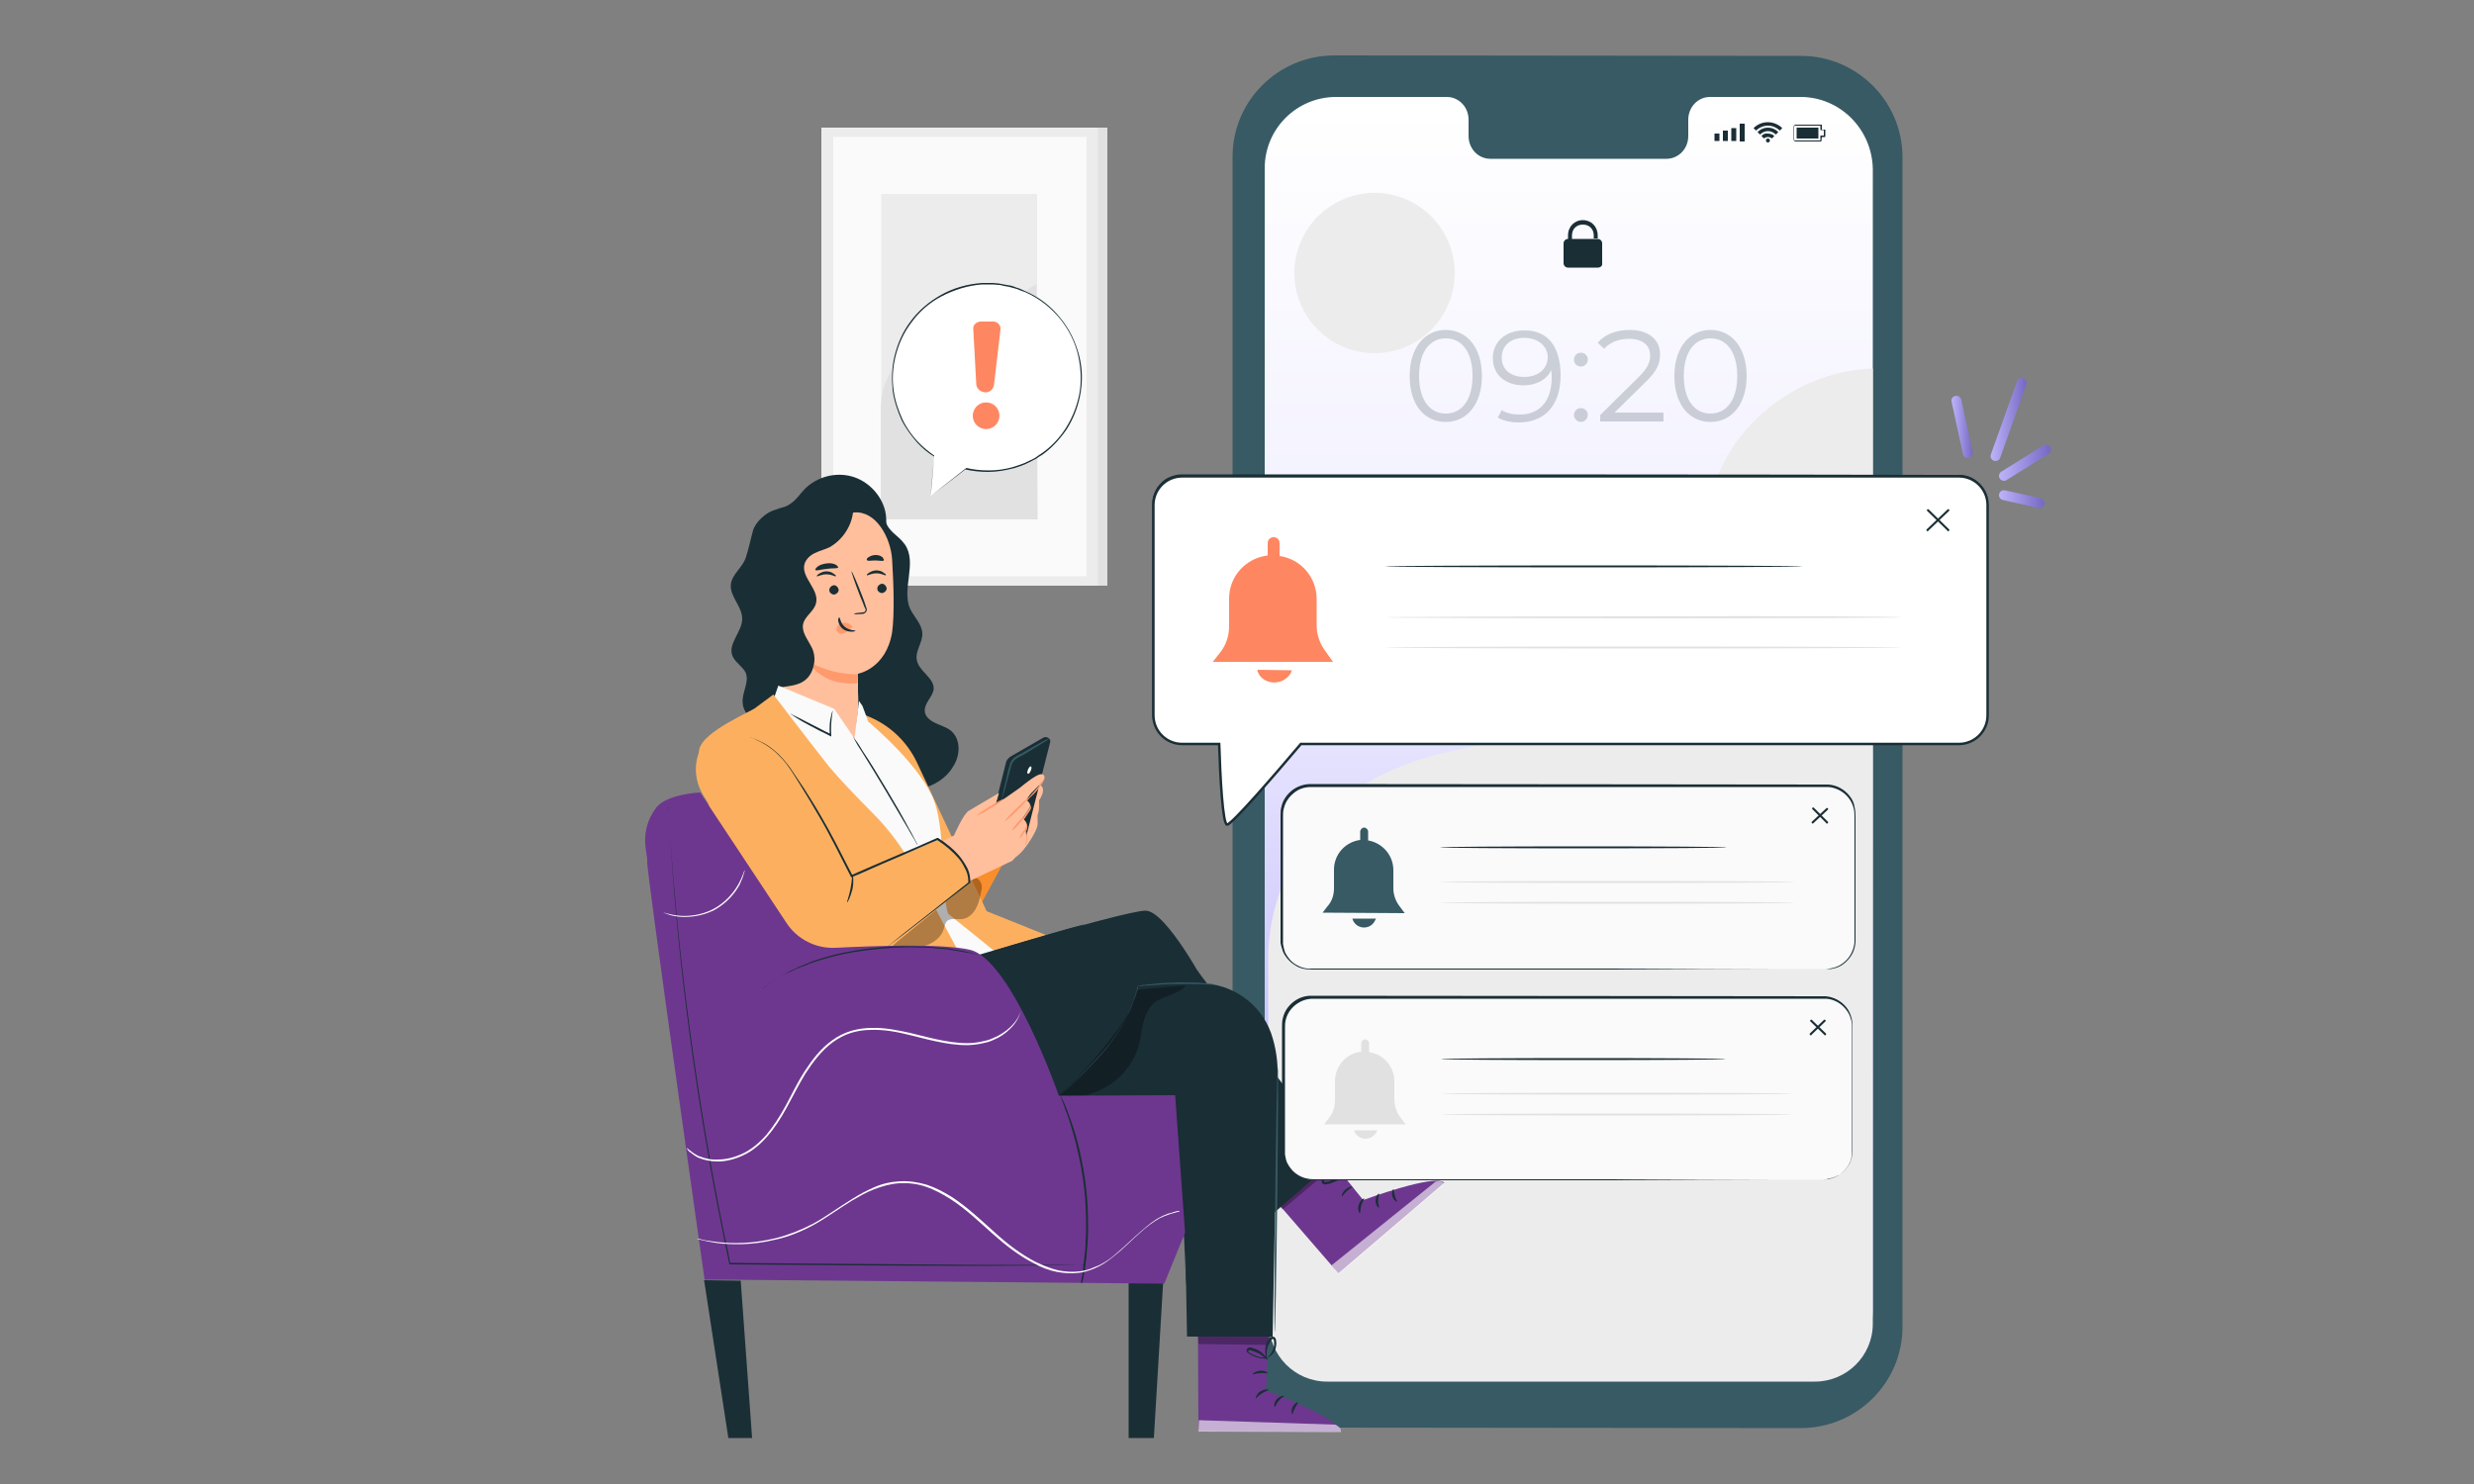 <?xml version="1.0" encoding="utf-8"?>
<!-- Generator: Adobe Illustrator 21.1.0, SVG Export Plug-In . SVG Version: 6.00 Build 0)  -->
<svg version="1.1" id="Layer_1" xmlns="http://www.w3.org/2000/svg" xmlns:xlink="http://www.w3.org/1999/xlink" x="0px" y="0px"
	 viewBox="0 0 500 300" style="enable-background:new 0 0 500 300;" xml:space="preserve">
<rect x="0" y="0" width="500" height="300" fill="#808080" stroke="none"/>
<style type="text/css">
	.st0{opacity:0.5;}
	.st1{fill:#D9BAEE;}
	.st2{fill:#834DA8;}
	.st3{fill:#FBB26D;}
	.st4{opacity:0.4;fill:#E35C97;}
	.st5{opacity:0.5;fill:#E35C97;}
	.st6{opacity:0.4;fill:#FFE7D7;}
	.st7{fill:#FFFFFF;}
	.st8{fill:#FFFFFF;stroke:#805EA8;stroke-miterlimit:10;}
	.st9{fill:#A678C0;}
	.st10{fill:#FBCCC9;}
	.st11{fill:#3B1C55;}
	.st12{fill:#182F57;}
	.st13{opacity:0.5;fill:#3B1C55;}
	.st14{fill:url(#SVGID_1_);}
	.st15{opacity:0.5;fill:#7A3A84;}
	.st16{fill:url(#SVGID_2_);}
	.st17{fill:url(#SVGID_3_);}
	.st18{fill:url(#SVGID_4_);}
	.st19{fill:url(#SVGID_5_);}
	.st20{opacity:0.2;fill:#C390C1;}
	.st21{opacity:0.2;fill:#8989C2;}
	.st22{opacity:0.7;fill:#8989C2;}
	.st23{fill:#FCB05F;}
	.st24{fill:#FFFFFF;stroke:#FE8762;stroke-miterlimit:10;}
	.st25{fill:#FE8762;}
	.st26{opacity:0.43;}
	.st27{fill:#D9CEF4;}
	.st28{opacity:0.6;}
	.st29{fill:#D8CEEF;}
	.st30{fill:#EFE7FF;}
	.st31{fill:#C9BAE6;}
	.st32{fill:#F4EBFF;}
	.st33{fill:#E9D9F9;}
	.st34{fill:#F6EEFF;}
	.st35{fill:#FBA659;}
	.st36{fill:#8E5EAD;}
	.st37{fill:#FBB26C;}
	.st38{fill:#A578C2;}
	.st39{fill:#FFE4D1;}
	.st40{fill:#6D378F;}
	.st41{fill:#FF7557;}
	.st42{fill:#FF9D83;}
	.st43{fill:#FF8762;}
	.st44{fill:#8555A3;}
	.st45{fill:#8845B3;}
	.st46{fill:#52296B;}
	.st47{fill:#F57954;}
	.st48{fill:#BFBFBF;}
	.st49{fill:#2B1710;}
	.st50{fill:#E0B3A8;}
	.st51{fill:#FBB15D;}
	.st52{fill:#FB954C;}
	.st53{fill:#531710;}
	.st54{fill:#6C1710;}
	.st55{fill:#FF7A52;}
	.st56{fill:#BF9BD6;}
	.st57{fill:#FFCFA1;}
	.st58{fill:#693E2F;}
	.st59{fill:#E0C9C0;}
	.st60{fill:#6E1919;}
	.st61{fill:#F5EDFF;}
	.st62{fill:#D4D4D4;}
	.st63{fill:#9B66BD;}
	.st64{fill:#8650A8;}
	.st65{fill:#B085CC;}
	.st66{opacity:0.26;fill:#D9BAEE;}
	.st67{fill:url(#SVGID_6_);}
	.st68{fill:#7161BA;}
	.st69{fill:url(#SVGID_7_);}
	.st70{fill:#BDB8E7;}
	.st71{fill:url(#SVGID_8_);}
	.st72{fill:url(#SVGID_9_);}
	.st73{fill:#B4A8F2;}
	.st74{fill:url(#SVGID_10_);}
	.st75{fill:#4C4689;}
	.st76{fill:url(#SVGID_11_);}
	.st77{fill:#BEB4FA;}
	.st78{opacity:0.14;}
	.st79{fill:url(#SVGID_12_);}
	.st80{fill:none;stroke:#BEB4FA;stroke-width:3.899;stroke-linecap:round;stroke-linejoin:round;stroke-miterlimit:10;}
	.st81{fill:url(#SVGID_13_);}
	.st82{fill:url(#SVGID_14_);}
	.st83{fill:url(#SVGID_15_);}
	.st84{fill:url(#SVGID_16_);}
	.st85{fill:url(#SVGID_17_);}
	.st86{fill:url(#SVGID_18_);}
	.st87{fill:url(#SVGID_19_);}
	.st88{fill:url(#SVGID_20_);}
	.st89{fill:url(#SVGID_21_);}
	.st90{fill:url(#SVGID_22_);}
	.st91{fill:url(#SVGID_23_);}
	.st92{fill:url(#SVGID_24_);}
	.st93{fill:url(#SVGID_25_);}
	.st94{fill:url(#SVGID_26_);}
	.st95{fill:#F9F9F9;}
	.st96{fill:url(#SVGID_27_);}
	.st97{fill:url(#SVGID_28_);}
	.st98{fill:url(#SVGID_29_);}
	.st99{fill:url(#SVGID_30_);}
	.st100{fill:#FFC51E;}
	.st101{fill:#FFA19E;}
	.st102{fill:#141443;}
	.st103{fill:url(#SVGID_31_);}
	.st104{opacity:0.42;fill:#FF6463;}
	.st105{fill:url(#SVGID_32_);}
	.st106{fill:#FFC200;}
	.st107{fill:#0E0E36;}
	.st108{fill:url(#SVGID_33_);}
	.st109{fill:none;stroke:#F9F9F9;stroke-width:2.799;stroke-linecap:round;stroke-miterlimit:10;}
	.st110{fill:#E1E1E1;}
	.st111{fill:#ECECEC;}
	.st112{fill:#FAFAFA;}
	.st113{fill:#375A64;}
	.st114{fill:url(#SVGID_34_);}
	.st115{fill:#1A2E35;}
	.st116{fill:#FFBF9D;}
	.st117{fill:#FF9A6C;}
	.st118{fill:#F98E2D;}
	.st119{opacity:0.3;}
	.st120{fill:#FFFFFF;stroke:#1A2E35;stroke-width:0.5;stroke-miterlimit:10;}
	.st121{fill:none;stroke:url(#SVGID_35_);stroke-width:2;stroke-linecap:round;stroke-linejoin:round;stroke-miterlimit:10;}
	.st122{fill:none;stroke:url(#SVGID_36_);stroke-width:2;stroke-linecap:round;stroke-linejoin:round;stroke-miterlimit:10;}
	.st123{fill:none;stroke:url(#SVGID_37_);stroke-width:2;stroke-linecap:round;stroke-linejoin:round;stroke-miterlimit:10;}
	.st124{fill:none;stroke:url(#SVGID_38_);stroke-width:2;stroke-linecap:round;stroke-linejoin:round;stroke-miterlimit:10;}
	.st125{clip-path:url(#SVGID_40_);}
	.st126{fill:#2D2D2D;}
	.st127{fill:#F4A4A4;}
	.st128{fill:#1C1C1C;}
	.st129{fill:#F6C799;}
	.st130{fill:#D79C78;}
	.st131{fill:#090B0C;}
	.st132{fill:#FBAF41;}
	.st133{fill:#DF7D18;}
	.st134{fill:#F6931E;}
	.st135{fill:#FFE1BF;}
	.st136{fill-rule:evenodd;clip-rule:evenodd;fill:#3B1C55;}
	.st137{fill:#FEFEFF;}
	.st138{opacity:0.2;}
	.st139{opacity:0.5;fill:#FFFFFF;stroke:url(#SVGID_41_);stroke-width:2;stroke-miterlimit:10;}
	.st140{fill:#FF9688;}
	.st141{fill:url(#SVGID_42_);}
	.st142{fill:url(#SVGID_43_);}
	.st143{fill:url(#SVGID_44_);}
	.st144{fill:url(#SVGID_45_);}
	.st145{fill:url(#SVGID_46_);}
	.st146{fill:url(#SVGID_47_);}
	.st147{fill:url(#SVGID_48_);}
	.st148{fill:none;stroke:#000000;stroke-width:3.029;stroke-linecap:round;stroke-linejoin:round;stroke-miterlimit:10;}
	.st149{fill:url(#SVGID_49_);}
	.st150{fill:url(#SVGID_50_);}
	.st151{fill:url(#SVGID_51_);}
	.st152{fill:none;stroke:#FFCD45;stroke-width:3.029;stroke-linecap:round;stroke-linejoin:round;stroke-miterlimit:10;}
	.st153{fill:url(#SVGID_52_);}
	.st154{fill:url(#SVGID_53_);}
	.st155{fill:url(#SVGID_54_);}
	.st156{fill:url(#SVGID_55_);}
	.st157{fill:url(#SVGID_56_);}
	.st158{opacity:0.5;fill:none;stroke:#000000;stroke-width:2;stroke-miterlimit:10;}
	.st159{opacity:0.5;fill:none;stroke:#FFFFFF;stroke-width:2;stroke-miterlimit:10;}
	.st160{fill:none;stroke:url(#SVGID_57_);stroke-linecap:round;stroke-linejoin:round;stroke-miterlimit:10;}
	.st161{fill:none;stroke:url(#SVGID_58_);stroke-linecap:round;stroke-linejoin:round;stroke-miterlimit:10;}
	.st162{fill:none;stroke:url(#SVGID_59_);stroke-linecap:round;stroke-linejoin:round;stroke-miterlimit:10;}
	.st163{fill:none;stroke:url(#SVGID_60_);stroke-linecap:round;stroke-linejoin:round;stroke-miterlimit:10;}
	.st164{fill:none;stroke:url(#SVGID_61_);stroke-linecap:round;stroke-linejoin:round;stroke-miterlimit:10;}
</style>
<g>
	<g>
		<g>
			<g>
				<rect x="167.9" y="25.8" class="st110" width="55.9" height="92.6"/>
			</g>
		</g>
	</g>
	<g>
		<g>
			<g>
				<rect x="166" y="25.8" class="st111" width="55.9" height="92.6"/>
			</g>
		</g>
	</g>
	<g>
		<g>
			<g>
				<rect x="168.4" y="27.7" class="st112" width="51.2" height="88.8"/>
			</g>
		</g>
	</g>
	<g>
		<g>
			<g>
				<g>
					<rect x="178.1" y="39.2" class="st111" width="31.5" height="65.7"/>
				</g>
			</g>
		</g>
		<g>
			<g>
				<g>
					<path class="st110" d="M178.1,81.7c-0.1-6.1,5.4-12.1,11.5-13c2.9-0.4,6,0.2,8.7-0.9c4.8-2,6.4-8.4,11.2-10.3l0.2,47.5h-31.7
						V81.7z"/>
				</g>
			</g>
		</g>
	</g>
</g>
<g>
	<g>
		<g>
			<g>
				<g>
					<g>
						<g>
							<g>
								<g>
									<g>
										<path class="st113" d="M363.9,288.7l-94.3-0.1c-11.3,0-20.5-9.2-20.5-20.5l0-236.4c0-11.3,9.2-20.5,20.6-20.5l94.3,0.1
											c11.3,0,20.5,9.2,20.5,20.5l0,236.4C384.5,279.5,375.3,288.7,363.9,288.7z"/>
									</g>
								</g>
							</g>
						</g>
						<g>
							<g>
								<g>
									<g>
										<linearGradient id="SVGID_1_" gradientUnits="userSpaceOnUse" x1="316.805" y1="21.912" x2="316.805" y2="318.431">
											<stop  offset="0" style="stop-color:#FFFFFF"/>
											<stop  offset="0.359" style="stop-color:#EFEEFF"/>
											<stop  offset="0.743" style="stop-color:#BEB4FA"/>
										</linearGradient>
										<path class="st14" d="M363.9,19.6l-18.3,0c-2.5,0-4.4,2.1-4.4,4.6l0,3.3c0,2.6-2,4.6-4.4,4.6l-35.6,0
											c-2.5,0-4.4-2.1-4.4-4.6l0-3.3c0-2.6-2-4.6-4.4-4.6l-6.4,0l-16,0c-7.9,0-14.4,6.4-14.4,14.4l0,230.7
											c0,7.9,6.4,14.4,14.4,14.4l94.1,0.1c7.9,0,14.4-6.4,14.4-14.4l0-230.7C378.3,26,371.8,19.6,363.9,19.6z"/>
									</g>
								</g>
							</g>
						</g>
					</g>
				</g>
			</g>
		</g>
		<g>
			<g>
				<g>
					<g>
						<g>
							<rect x="346.5" y="27" class="st115" width="1" height="1.5"/>
						</g>
					</g>
				</g>
				<g>
					<g>
						<g>
							<rect x="348.2" y="26.4" class="st115" width="1" height="2.1"/>
						</g>
					</g>
				</g>
				<g>
					<g>
						<g>
							<rect x="349.9" y="25.9" class="st115" width="1" height="2.6"/>
						</g>
					</g>
				</g>
				<g>
					<g>
						<g>
							<rect x="351.6" y="25" class="st115" width="1" height="3.6"/>
						</g>
					</g>
				</g>
			</g>
			<g>
				<g>
					<g>
						<g>
							<path class="st115" d="M368.1,28.6h-5.2c-0.2,0-0.4-0.2-0.4-0.4v-2.6c0-0.2,0.2-0.4,0.4-0.4l5.2,0c0,0,0.1,0,0.1,0
								c0,0,0,0,0,0.1v0.9h0.6c0.1,0,0.1,0,0.1,0.1v1.3c0,0.1,0,0.1-0.1,0.1h-0.6L368.1,28.6C368.2,28.5,368.1,28.6,368.1,28.6z
								 M368,25.4l-5.2,0c-0.1,0-0.2,0.1-0.2,0.2v2.6c0,0.1,0.1,0.2,0.2,0.2h5.1v-0.9c0-0.1,0-0.1,0.1-0.1h0.6v-1.1h-0.6
								c-0.1,0-0.1,0-0.1-0.1V25.4z"/>
						</g>
					</g>
				</g>
				<g>
					<g>
						<g>
							<polygon class="st115" points="363.1,28 363.1,25.8 367.5,25.8 367.5,26.8 367.5,27 367.5,28 							"/>
						</g>
					</g>
				</g>
			</g>
			<g>
				<g>
					<g>
						<g>
							<circle class="st115" cx="357.3" cy="28.4" r="0.4"/>
						</g>
					</g>
				</g>
				<g>
					<g>
						<g>
							<g>
								<path class="st115" d="M356,27.5l0.5,0.5c0.2-0.2,0.5-0.3,0.8-0.3c0.3,0,0.6,0.1,0.8,0.3l0.5-0.5c-0.3-0.3-0.8-0.5-1.3-0.5
									C356.8,26.9,356.3,27.1,356,27.5z"/>
							</g>
						</g>
					</g>
					<g>
						<g>
							<g>
								<path class="st115" d="M357.3,25.8c-0.8,0-1.5,0.3-2.1,0.9l0.5,0.5c0.4-0.4,1-0.7,1.6-0.7c0.6,0,1.2,0.3,1.6,0.7l0.5-0.5
									C358.8,26.1,358.1,25.8,357.3,25.8z"/>
							</g>
						</g>
					</g>
					<g>
						<g>
							<g>
								<path class="st115" d="M354.4,25.9l0.5,0.5c0.6-0.6,1.5-1,2.4-1s1.8,0.4,2.4,1l0.5-0.5c-0.7-0.7-1.8-1.2-2.9-1.2
									C356.1,24.7,355.1,25.2,354.4,25.9z"/>
							</g>
						</g>
					</g>
				</g>
			</g>
		</g>
		<g>
			<g>
				<path class="st115" d="M322.9,54.1h-6c-0.5,0-0.9-0.4-0.9-0.9v-4c0-0.5,0.4-0.9,0.9-0.9h6c0.5,0,0.9,0.4,0.9,0.9v4
					C323.9,53.7,323.5,54.1,322.9,54.1z"/>
			</g>
			<g>
				<path class="st115" d="M317.7,48.6h-0.8v-1c0-1.8,1.3-3.1,3-3.1c1.7,0,3,1.3,3,3.1v0.6h-0.8v-0.6c0-1.3-0.9-2.2-2.2-2.2
					c-1.3,0-2.2,0.9-2.2,2.2V48.6z"/>
			</g>
		</g>
		<g>
			<path class="st111" d="M256.3,193.8c0-14.9,8.7-29.5,21.7-36.5c9.2-5,19.8-6.3,30-8.6c10.2-2.3,20.7-6.2,27-14.5
				c8.5-11.2,6.9-27.2,13-39.9c5.5-11.5,17.7-19.4,30.5-19.8v193.1c0,6.5-5.3,11.7-11.7,11.7h-98.6c-6.5,0-11.7-5.3-11.7-11.7
				L256.3,193.8z"/>
		</g>
		<g>
			<circle class="st111" cx="277.8" cy="55.2" r="16.2"/>
		</g>
	</g>
</g>
<g>
	<g>
		<g>
			<path class="st115" d="M191.9,147.5c-0.9-0.6-2-0.9-3-1.4c-1-0.5-2-1.3-2-2.4c-0.1-1.6,1.6-2.8,1.8-4.4c0.1-2.3-2.9-3.5-3.4-5.8
				c-0.4-1.9,1.2-3.6,1.1-5.5c-0.1-1.9-1.7-3.3-2.5-5c-1.7-4,1.5-9.2-1-12.9c-0.7-1-1.6-1.7-2.5-2.5c-0.8-0.8-1.6-1.9-1.5-3.1
				l-4.6-2.1c-1.5-2.3-5-2.4-7.6-1.4c-2.6,1-4.9,2.8-7.6,3.5c-1.3,0.3-1.1-1.6-2.5-1.4c-1.7,0.4-3.9,2.4-4.4,4.1
				c-0.5,1.8-0.9,3.8-1.5,5.6c-0.7,2-2.8,3.3-3,5.4c-0.2,2.4,2.3,4.4,2.3,6.9c0,2.6-2.9,5-2,7.4c0.5,1.4,2.1,2.2,2.7,3.5
				c0.8,1.9-0.8,4-0.6,6.1c0.1,2,1.9,3.6,3.5,4.8c6.2,4.8,13.1,8.7,20.5,11.3c3.2,1.1,6.6,1.9,10,1.6s6.8-1.9,8.5-4.8
				C194.2,152.6,194.2,149.1,191.9,147.5z"/>
		</g>
		<g>
			<g>
				<path class="st115" d="M178.9,103.3c-0.8-3.3-3.5-6.1-6.8-7c-3.3-0.9-7,0.1-9.4,2.5c-1,1-1.7,2.2-2.9,3
					c-1.3,0.9-1.5,0.6-2.9,1.2c-1.5,0.6-4.1,4.6-4.1,6.2l-0.7,6.9c0.1,1.6,2.1,2.5,3.6,2c1.5-0.5,2.5-1.9,3.3-3.3
					c0.8-1.4,1.6-2.9,2.9-3.8c2.2-1.5,5.1-1,7.8-0.5c2.6,0.5,5.6,0.9,7.7-0.8C179.1,108.2,179.4,105.6,178.9,103.3z"/>
			</g>
			<g>
				<g>
					<g>
						<path class="st116" d="M180.3,113.1c-0.3-4.5-3.3-9.9-7.7-9.5l-13.9,3.5c-1.4,0.1-2.4,1.3-2.3,2.7l1.6,33.5c0,0-0.1,0-0.1,0
							c0,0,5.6,12,14.8,9.1c1.8-0.6,0.2-5.1,0.5-7.1l0.1,0c0-0.2,0-0.5,0-0.7c0.3-2.4,0.1-4.6,0.1-4.6l0,0c0-2.7,0-3.8,0-3.8
							c0,0,5.7-1,6.9-8.4C180.8,124.1,180.6,118.1,180.3,113.1z"/>
					</g>
				</g>
				<g>
					<g>
						<g>
							<g>
								<g>
									<g>
										<g>
											<g>
												<g>
													<g>
														<g>
															<g>
																<g>
																	<g>
																		<g>
																			<g>
																				<g>
																					<g>
																						<path class="st115" d="M179.2,118.9c0,0.5-0.4,0.9-0.9,1c-0.5,0-1-0.4-1-0.9c0-0.5,0.4-0.9,0.9-1
																							C178.7,118,179.1,118.4,179.2,118.9z"/>
																					</g>
																				</g>
																			</g>
																		</g>
																	</g>
																</g>
															</g>
														</g>
													</g>
													<g>
														<g>
															<g>
																<g>
																	<g>
																		<g>
																			<g>
																				<g>
																					<g>
																						<g>
																							<path class="st115" d="M179,116.3c-0.1,0.1-0.8-0.4-1.9-0.4c-1,0-1.8,0.5-1.9,0.4c-0.1-0.1,0.1-0.3,0.4-0.5
																								c0.3-0.2,0.9-0.5,1.5-0.5c0.6,0,1.2,0.2,1.5,0.5C179,116,179.1,116.2,179,116.3z"/>
																						</g>
																					</g>
																				</g>
																			</g>
																		</g>
																	</g>
																</g>
															</g>
														</g>
													</g>
												</g>
												<g>
													<g>
														<g>
															<g>
																<g>
																	<g>
																		<g>
																			<g>
																				<g>
																					<g>
																						<path class="st115" d="M169.5,119.2c0,0.5-0.4,0.9-0.9,1c-0.5,0-1-0.4-1-0.9c0-0.5,0.4-0.9,0.9-1
																							C169,118.3,169.4,118.7,169.5,119.2z"/>
																					</g>
																				</g>
																			</g>
																		</g>
																	</g>
																</g>
															</g>
														</g>
													</g>
													<g>
														<g>
															<g>
																<g>
																	<g>
																		<g>
																			<g>
																				<g>
																					<g>
																						<g>
																							<path class="st115" d="M168.9,116.5c-0.1,0.1-0.8-0.4-1.9-0.4c-1,0-1.8,0.5-1.9,0.4
																								c-0.1-0.1,0.1-0.3,0.4-0.5c0.3-0.2,0.9-0.5,1.5-0.5c0.6,0,1.2,0.2,1.5,0.5
																								C168.9,116.2,169,116.4,168.9,116.5z"/>
																						</g>
																					</g>
																				</g>
																			</g>
																		</g>
																	</g>
																</g>
															</g>
														</g>
													</g>
												</g>
												<g>
													<g>
														<g>
															<g>
																<g>
																	<g>
																		<g>
																			<g>
																				<g>
																					<g>
																						<path class="st115" d="M172.6,124.1c0-0.1,0.6-0.2,1.7-0.3c0.3,0,0.5-0.1,0.6-0.3c0.1-0.2,0-0.5-0.2-0.8
																							c-0.2-0.6-0.5-1.3-0.8-2c-1.1-2.8-1.9-5.2-1.8-5.2c0.1,0,1.1,2.2,2.2,5.1c0.3,0.7,0.5,1.4,0.7,2
																							c0.1,0.3,0.3,0.6,0.1,1c-0.1,0.2-0.3,0.3-0.4,0.4c-0.2,0.1-0.3,0.1-0.4,0.1
																							C173.3,124.2,172.7,124.2,172.6,124.1z"/>
																					</g>
																				</g>
																			</g>
																		</g>
																	</g>
																</g>
															</g>
														</g>
													</g>
												</g>
												<g>
													<g>
														<g>
															<g>
																<g>
																	<g>
																		<g>
																			<g>
																				<g>
																					<path class="st117" d="M173.4,136.3c0,0-5,0.3-10-2.6c0,0,2.4,5.1,9.9,4.4L173.4,136.3z"/>
																				</g>
																			</g>
																		</g>
																	</g>
																</g>
															</g>
														</g>
													</g>
												</g>
												<g>
													<g>
														<g>
															<g>
																<g>
																	<g>
																		<g>
																			<g>
																				<g>
																					<path class="st117" d="M172.2,126.6c-0.4-0.5-1-0.8-1.7-0.7c-0.4,0-0.9,0.3-1.2,0.6c-0.3,0.4-0.3,0.9-0.1,1.2
																						c0.3,0.4,0.9,0.5,1.3,0.3c0.5-0.1,0.9-0.5,1.3-0.8c0.1-0.1,0.2-0.2,0.3-0.3
																						C172.3,126.9,172.3,126.7,172.2,126.6"/>
																				</g>
																			</g>
																		</g>
																	</g>
																</g>
															</g>
														</g>
													</g>
												</g>
												<g>
													<g>
														<g>
															<g>
																<g>
																	<g>
																		<g>
																			<g>
																				<g>
																					<g>
																						<path class="st115" d="M169.6,124.8c0.2,0,0.2,1.1,1.1,1.9c1,0.8,2.1,0.7,2.2,0.8c0,0.1-0.3,0.2-0.8,0.2
																							c-0.5,0-1.2-0.1-1.8-0.6c-0.6-0.5-0.8-1.1-0.9-1.6C169.4,125.1,169.5,124.8,169.6,124.8z"/>
																					</g>
																				</g>
																			</g>
																		</g>
																	</g>
																</g>
															</g>
														</g>
													</g>
												</g>
											</g>
										</g>
									</g>
									<g>
										<g>
											<g>
												<g>
													<g>
														<g>
															<g>
																<g>
																	<g>
																		<path class="st115" d="M169.4,114.7c-0.1,0.3-1.1,0.1-2.3,0.3c-1.2,0.1-2.2,0.5-2.3,0.2c-0.1-0.1,0.1-0.4,0.5-0.7
																			c0.4-0.3,1-0.5,1.7-0.6c0.7-0.1,1.4,0,1.8,0.2C169.2,114.3,169.4,114.6,169.4,114.7z"/>
																	</g>
																</g>
															</g>
														</g>
													</g>
												</g>
											</g>
										</g>
									</g>
									<g>
										<g>
											<g>
												<g>
													<g>
														<g>
															<g>
																<g>
																	<g>
																		<path class="st115" d="M178.6,113.3c-0.2,0.2-0.9,0-1.7,0c-0.9,0-1.6,0.2-1.7-0.1c-0.1-0.1,0-0.4,0.4-0.6
																			c0.3-0.2,0.8-0.4,1.4-0.4c0.6,0,1.1,0.2,1.4,0.5C178.6,113,178.7,113.2,178.6,113.3z"/>
																	</g>
																</g>
															</g>
														</g>
													</g>
												</g>
											</g>
										</g>
									</g>
								</g>
							</g>
						</g>
					</g>
				</g>
			</g>
			<g>
				<path class="st115" d="M172.4,101.8l-0.6-0.8c-4.3,0.5-8.5,1.6-12.5,3.2c-1.6,0.7-3.2,1.4-4.3,2.8c-1.5,1.8-1.7,4.4-1.9,6.8
					c-0.7,9-1.2,18.3,1.7,26.9c0.7-1.1,2-1.6,3.3-1.8c1.3-0.2,2.6-0.3,3.8-0.9c1.3-0.6,2.2-1.9,2.5-3.3c0.4-1.4,0.2-2.9-0.5-4.1
					c-0.7-1.4-1.9-2.8-1.6-4.4c0.3-1.6,2.2-2.6,2.6-4.2c0.8-2.8-3.1-5.3-2.3-8c0.3-1,1.2-1.8,2.1-2.2c1-0.5,2-0.7,3-1.2
					C170.7,108.9,172.8,105.3,172.4,101.8z"/>
			</g>
		</g>
	</g>
	<g>
		<g>
			<g>
				<path class="st116" d="M209.9,158.5l-8.7,13.6c0,0,1,1.6,3.1,1.5c2.1-0.1,5-5.3,5.3-6.4c0.3-1.1-0.1-2.1,0.2-2.8
					c0.3-0.7,0.2-2.6,0.2-2.6C209.9,161.9,211.9,159.3,209.9,158.5z"/>
			</g>
			<g>
				<path class="st115" d="M198.8,172.1l4.5-17.9c0.1-0.5,0.5-1,1-1.3l6.6-3.8c0.4-0.2,0.9-0.1,1.2,0.3v0c0.2,0.2,0.2,0.5,0.1,0.8
					l-4.8,18.9L198.8,172.1z"/>
			</g>
			<g>
				<polygon class="st118" points="196.5,186 207.1,166.5 203.1,161.4 188.3,172.6 192.2,183.3 				"/>
			</g>
			<g>
				<g>
					<path class="st117" d="M207.2,170.7c0,0,0.1-0.3,0.2-0.8c0.1-0.5,0-1.3-0.2-2.2l0,0l0,0c0.2-0.3,0.2-0.6,0.1-1
						c-0.1-0.3-0.4-0.7-0.7-0.9l-0.1-0.1l0.1-0.1c0.4-0.6,0.8-1.2,1.2-1.8c0.1-0.2,0.2-0.3,0.3-0.5c0-0.1,0-0.3,0-0.5
						c-0.1-0.3-0.4-0.6-0.7-0.8l-0.1-0.1l0.1-0.1c0.3-0.4,0.7-0.7,1-1.1c0.6-0.7,1.2-1.3,1.7-2c0.2-0.3,0.5-0.7,0.6-1
						c0.1-0.2,0.1-0.4,0.2-0.5c0-0.2-0.1-0.3-0.2-0.3l0,0l0,0c-0.2,0-0.4,0-0.6,0.1c-0.2,0.1-0.4,0.2-0.6,0.3
						c-0.4,0.2-0.7,0.4-1.1,0.6c-0.7,0.4-1.2,0.8-1.7,1.2c-0.4,0.3-0.8,0.6-1.1,0.8c-0.3,0.2-0.4,0.3-0.4,0.3c0,0,0.1-0.1,0.3-0.3
						c0.2-0.2,0.6-0.5,1-0.9c0.5-0.4,1-0.8,1.7-1.2c0.3-0.2,0.7-0.5,1.1-0.7c0.2-0.1,0.4-0.2,0.6-0.3c0.2-0.1,0.5-0.2,0.8-0.1l0,0
						c0.3,0,0.5,0.4,0.4,0.6c0,0.2-0.1,0.4-0.2,0.6c-0.2,0.4-0.4,0.7-0.7,1.1c-0.5,0.7-1.1,1.4-1.8,2c-0.4,0.4-0.7,0.7-1,1.1l0-0.2
						c0.4,0.3,0.7,0.6,0.9,1c0.1,0.2,0.1,0.5,0,0.7c-0.1,0.2-0.2,0.4-0.3,0.5c-0.4,0.6-0.8,1.2-1.2,1.8l0-0.2
						c0.4,0.3,0.7,0.6,0.8,1.1c0.1,0.4,0,0.9-0.2,1.2l0-0.1c0.2,1,0.2,1.8,0.1,2.3c-0.1,0.3-0.1,0.5-0.2,0.6
						C207.2,170.7,207.2,170.7,207.2,170.7z"/>
				</g>
			</g>
			<g>
				<g>
					<path class="st113" d="M212.1,149.3c0,0-0.2,0.2-0.5,0.4c-0.4,0.2-0.9,0.5-1.5,0.9c-0.7,0.4-1.5,0.9-2.3,1.4
						c-0.4,0.3-0.9,0.5-1.4,0.8c-0.5,0.3-1,0.5-1.4,0.9c-0.4,0.4-0.6,0.9-0.7,1.4c-0.1,0.5-0.3,1-0.4,1.5c-0.3,1-0.5,1.8-0.7,2.6
						c-0.2,0.7-0.4,1.3-0.5,1.7c-0.1,0.4-0.2,0.6-0.2,0.6c0,0,0-0.2,0.1-0.7c0.1-0.4,0.2-1,0.4-1.8c0.2-0.8,0.4-1.6,0.6-2.6
						c0.1-0.5,0.2-1,0.4-1.5c0.1-0.5,0.3-1.1,0.8-1.6c0.5-0.4,1-0.7,1.5-0.9c0.5-0.3,0.9-0.5,1.4-0.8c0.9-0.5,1.6-0.9,2.3-1.3
						c0.7-0.4,1.2-0.7,1.6-0.8C211.9,149.4,212.1,149.3,212.1,149.3z"/>
				</g>
			</g>
			<g>
				
					<ellipse transform="matrix(0.387 -0.922 0.922 0.387 -15.915 287.24)" class="st7" cx="208" cy="155.6" rx="0.8" ry="0.3"/>
			</g>
		</g>
		<g>
			<g>
				<g>
					<path class="st23" d="M174.9,144.6L174.9,144.6c4.6,1.7,8.3,5.1,10.4,9.5l14.1,30.1l12.2,4.9l-10.7,3.1l-9.6-7L174.9,144.6z"/>
				</g>
			</g>
			<g>
				<path class="st112" d="M200.9,192.2l-5.1,4l-25.6-26.3l-14.6-26.4l1.7-4.9l11.3,4.7l4.1,6l0.9-7.6l0.7,1l1.2,3.2
					c0,0,11.1,9.2,13.5,16.6c2,6.1,1.4,18.8,2.6,22.2L200.9,192.2z"/>
			</g>
			<g>
				<g>
					<path class="st23" d="M152.8,143c-0.2,0.5-10.9,4.8-11.5,8.6s7.7,32.9,7.7,32.9l13.1,11.6h33.6l-10.7-20
						c-2.3-4.3-5.2-8.3-8.6-11.7c-3.2-3.2-7-7.2-8.9-9.5c-2.1-2.6-11.2-14.5-11.2-14.5L152.8,143z"/>
				</g>
			</g>
			<g>
				<g>
					<path class="st115" d="M159.5,144.2c0,0,0.7,0.3,1.9,0.9c1.2,0.6,2.7,1.4,4.5,2.3c0.7,0.4,1.4,0.7,2,1l-0.2,0.1
						c-0.1-1.4,0-2.7,0.2-3.5c0.2-0.9,0.3-1.3,0.4-1.3c0,0-0.1,0.5-0.2,1.4c-0.1,0.9-0.2,2.1-0.1,3.5l0,0.3l-0.2-0.1
						c-0.6-0.3-1.3-0.7-2-1c-1.7-0.9-3.3-1.7-4.4-2.4C160.2,144.6,159.5,144.2,159.5,144.2z"/>
				</g>
			</g>
			<g>
				<g>
					<path class="st115" d="M185.4,170.8c0,0-0.2-0.3-0.5-0.9c-0.4-0.6-0.8-1.4-1.4-2.4c-1.2-2-2.8-4.8-4.6-7.8
						c-1.8-3-3.5-5.8-4.7-7.7c-0.6-0.9-1.1-1.7-1.4-2.3c-0.3-0.6-0.5-0.9-0.5-0.9s0.2,0.3,0.6,0.8c0.4,0.5,0.9,1.3,1.5,2.3
						c1.3,1.9,3,4.7,4.8,7.7c1.8,3,3.4,5.8,4.5,7.9c0.6,1,1,1.9,1.3,2.4C185.3,170.5,185.5,170.8,185.4,170.8z"/>
				</g>
			</g>
			<g class="st119">
				<g>
					<path d="M180.3,191.1c2,0.3,4,0.7,5.9,0.3c1.9-0.4,3.9-1.6,4.5-3.5c0.2-0.6,0.3-1.3,0.7-1.7c0.8-0.7,1.9-0.3,3-0.4
						c1.1-0.1,2.1-0.9,2.7-1.9c0.6-1,0.9-2.1,1.1-3.2c0.1-0.5,0.3-1.1,0.2-1.7c-0.1-0.6-0.4-1.1-0.9-1.4c-0.8-0.3-1.6,0.2-2.3,0.7
						c-5.5,4-10.6,8.6-15.6,13.2"/>
				</g>
			</g>
		</g>
		<g>
			<path class="st116" d="M192.8,168.9c0,0,1.9-4.4,3-5c1-0.6,6.1-3.6,6.1-3.6l-0.7,2.4l5-3.5c0.6-0.4,4.2-3.7,4.8-2.4
				c0.5,0.9-2.5,3.3-2.8,3.8c-1,1.3-0.7,1.2-0.7,1.2s1.1,0.6,0.5,1.6c-0.5,0.9-1.4,2.1-1.4,2.1s1.4,0.5,0.6,2.3c0,0,0.4,1,0.1,2.3
				c-0.2,1.3-2.7,3.9-2.7,3.9l-12.2,5.8l-4.9-8.3L192.8,168.9z"/>
		</g>
		<g>
			<g>
				<path class="st23" d="M164.5,160.6l7.8,16.6l17.3-7.5c0,0,7.2,4.2,6.2,8.8l-15.6,12.8c-2.9,2.4-6.8,3.5-10.6,3.1h0
					c-4.1-0.5-7.7-2.8-10-6.2L148.4,171l-6.3-10.3c-2-3.3-2-7.5,0.3-10.7c0.6-0.9,1.4-1.6,2.2-2.1
					C147.4,146.2,155.8,145.5,164.5,160.6z"/>
			</g>
		</g>
		<g>
			<g>
				
					<ellipse transform="matrix(0.851 -0.525 0.525 0.851 -55.844 129.493)" class="st117" cx="200.2" cy="163.1" rx="3.1" ry="0.2"/>
			</g>
		</g>
		<g>
			<g>
				
					<ellipse transform="matrix(0.713 -0.702 0.702 0.713 -55.841 191.079)" class="st117" cx="205.3" cy="163.7" rx="3.3" ry="0.2"/>
			</g>
		</g>
		<g>
			<g>
				
					<ellipse transform="matrix(0.648 -0.761 0.761 0.648 -54.37 215.286)" class="st117" cx="205.9" cy="166.5" rx="1.8" ry="0.2"/>
			</g>
		</g>
		<g>
			<g>
				<path class="st117" d="M207.3,167.6c0.1,0.1-0.2,0.5-0.5,1c-0.3,0.5-0.6,0.9-0.7,0.8c-0.1,0,0.1-0.5,0.5-1
					C206.8,167.9,207.2,167.6,207.3,167.6z"/>
			</g>
		</g>
		<g>
			<g>
				<path class="st115" d="M177.5,192.9C177.5,192.9,177.6,192.9,177.5,192.9c0.1-0.1,0.2-0.2,0.3-0.3c0.2-0.2,0.6-0.5,1-0.8
					c0.9-0.7,2.1-1.7,3.7-3c3.2-2.5,7.8-6.1,13.3-10.5l-0.1,0.1c0-0.8-0.1-1.7-0.5-2.5c-0.4-0.8-0.8-1.6-1.4-2.3
					c-1.2-1.4-2.7-2.7-4.4-3.8l0.1,0c-2.9,1.2-5.9,2.6-9,3.9c-2.9,1.2-5.6,2.5-8.3,3.6l-0.1,0.1l-0.1-0.1c-2.3-4.5-4.4-8.8-6.6-12.5
					c-1.1-1.9-2.1-3.6-3.1-5.2c-1-1.6-1.9-3.1-2.8-4.4c-1.8-2.6-3.9-4.2-5.4-5c-0.4-0.2-0.7-0.4-1-0.5c-0.3-0.2-0.6-0.3-0.8-0.4
					c-0.2-0.1-0.4-0.2-0.5-0.2c-0.1,0-0.2-0.1-0.2-0.1c0,0,0.9,0.3,2.5,1.1c0.8,0.4,1.7,1,2.6,1.8c1,0.8,1.9,1.9,2.9,3.2
					c0.9,1.3,1.9,2.8,2.9,4.3c1,1.6,2.1,3.3,3.2,5.2c2.2,3.7,4.3,7.9,6.6,12.4l-0.2-0.1c2.7-1.2,5.5-2.4,8.3-3.6
					c3.1-1.3,6.1-2.6,9-3.9l0.1,0l0.1,0c1.7,1.1,3.3,2.4,4.5,3.9c0.6,0.8,1.1,1.6,1.5,2.4c0.4,0.9,0.5,1.8,0.5,2.7l0,0.1l-0.1,0
					c-5.5,4.3-10.1,7.8-13.4,10.4c-1.6,1.2-2.9,2.2-3.8,2.9c-0.4,0.3-0.8,0.6-1,0.8C177.8,192.7,177.7,192.8,177.5,192.9
					C177.6,192.9,177.5,192.9,177.5,192.9z"/>
			</g>
		</g>
		<g>
			<g>
				<path class="st115" d="M171.2,182.4c-0.1,0,0.4-1.2,0.7-2.8c0.3-1.5,0.3-2.8,0.4-2.8c0.1,0,0.3,1.3,0,2.9
					C171.9,181.3,171.3,182.5,171.2,182.4z"/>
			</g>
		</g>
	</g>
	<g>
		<g>
			<g>
				<g>
					<g>
						<g>
							<g>
								<path class="st40" d="M266.4,231.3l9.1,11.3c0,0,14.6-5.4,16.4-3.5l-21.4,18.3l-14.8-17.1L266.4,231.3z"/>
							</g>
						</g>
					</g>
				</g>
				<g class="st28">
					<g>
						<g>
							<g>
								<path class="st7" d="M270.5,257.6l-1.4-1.8l21-16.9c0,0,1.3-0.4,1.8,0.4L270.5,257.6z"/>
							</g>
						</g>
					</g>
				</g>
				<g>
					<g>
						<g>
							<g>
								<g>
									<path class="st115" d="M275.7,242.3c0.1,0.1-0.4,0.6-0.6,1.4c-0.2,0.8-0.1,1.4-0.3,1.5c-0.1,0.1-0.5-0.7-0.2-1.6
										C274.9,242.6,275.6,242.2,275.7,242.3z"/>
								</g>
							</g>
						</g>
					</g>
				</g>
				<g>
					<g>
						<g>
							<g>
								<g>
									<path class="st115" d="M278.7,241.3c0.1,0.1-0.2,0.6-0.2,1.4c0,0.7,0.3,1.3,0.2,1.4c-0.1,0.1-0.7-0.4-0.7-1.4
										C278.1,241.7,278.6,241.2,278.7,241.3z"/>
								</g>
							</g>
						</g>
					</g>
				</g>
				<g>
					<g>
						<g>
							<g>
								<g>
									<path class="st115" d="M282.3,242.9c-0.1,0.1-0.7-0.3-0.9-1.1c-0.2-0.8,0.1-1.4,0.2-1.4c0.1,0,0.1,0.6,0.3,1.3
										C282,242.3,282.4,242.8,282.3,242.9z"/>
								</g>
							</g>
						</g>
					</g>
				</g>
				<g>
					<g>
						<g>
							<g>
								<g>
									<path class="st115" d="M273.3,239.9c0,0.1-0.6,0.4-1.1,0.9c-0.6,0.5-0.9,1.1-1,1.1c-0.1,0,0-0.8,0.7-1.4
										C272.5,239.9,273.3,239.8,273.3,239.9z"/>
								</g>
							</g>
						</g>
					</g>
				</g>
			</g>
			<g class="st119">
				<g>
					<g>
						<g>
							<polygon points="268.2,233.6 269.8,235.6 259.2,244.5 257.7,242.8 							"/>
						</g>
					</g>
				</g>
			</g>
			<g>
				<g>
					<g>
						<g>
							<g>
								<path class="st115" d="M271.5,237.7c0,0-0.3,0.5-1.1,0.9c-0.4,0.2-0.9,0.4-1.4,0.6c-0.3,0.1-0.6,0.2-0.9,0.2
									c-0.2,0-0.3,0.1-0.5,0c-0.2,0-0.5-0.2-0.5-0.5c0-0.3,0.1-0.5,0.3-0.6c0.2-0.1,0.3-0.2,0.4-0.3c0.3-0.1,0.6-0.3,0.9-0.3
									c0.6-0.2,1.1-0.2,1.5-0.2c0.9,0,1.4,0.3,1.4,0.3c0,0.1-0.5,0-1.4,0c-0.4,0-0.9,0.1-1.4,0.3c-0.3,0.1-0.5,0.2-0.8,0.3
									c-0.3,0.1-0.5,0.3-0.4,0.4c0,0.1,0,0.1,0.1,0.1c0.1,0,0.2,0,0.4,0c0.3,0,0.6-0.1,0.8-0.2c0.5-0.1,1-0.3,1.4-0.5
									C271,237.9,271.4,237.6,271.5,237.7z"/>
							</g>
						</g>
					</g>
				</g>
			</g>
			<g>
				<g>
					<g>
						<g>
							<g>
								<path class="st115" d="M271.5,237.9c0,0-0.6-0.1-1.2-0.8c-0.3-0.3-0.6-0.8-0.9-1.3c-0.1-0.3-0.2-0.6-0.3-0.9
									c-0.1-0.3-0.1-0.7,0.2-1.1c0.2-0.2,0.5-0.2,0.7-0.1c0.2,0.1,0.3,0.2,0.4,0.3c0.3,0.2,0.5,0.5,0.6,0.7
									c0.3,0.5,0.5,1.1,0.5,1.5c0.1,0.9-0.3,1.4-0.3,1.4c-0.1,0,0.1-0.5,0-1.3c-0.1-0.4-0.2-0.9-0.5-1.3c-0.1-0.2-0.3-0.4-0.6-0.6
									c-0.2-0.2-0.5-0.3-0.5-0.2c-0.1,0.1-0.1,0.4-0.1,0.7c0.1,0.3,0.1,0.6,0.2,0.8c0.2,0.5,0.5,0.9,0.7,1.2
									C271,237.6,271.5,237.9,271.5,237.9z"/>
							</g>
						</g>
					</g>
				</g>
			</g>
		</g>
		<g>
			<g>
				<g>
					<g>
						<g>
							<g>
								<path class="st40" d="M256.5,266.3l-0.6,14.8c0,0,14.9,5.6,15.1,8.3l-28.8-0.1l-0.1-23.2L256.5,266.3z"/>
							</g>
						</g>
					</g>
				</g>
				<g class="st28">
					<g>
						<g>
							<g>
								<path class="st7" d="M242.2,289.4l0.1-2.3l27.6,0.9c0,0,1.3,0.6,1.1,1.5L242.2,289.4z"/>
							</g>
						</g>
					</g>
				</g>
				<g>
					<g>
						<g>
							<g>
								<g>
									<path class="st115" d="M256.4,281c0,0.1-0.7,0.2-1.4,0.7c-0.7,0.4-1.1,1-1.2,1c-0.1,0,0.1-0.9,0.9-1.4
										C255.6,280.7,256.5,280.9,256.4,281z"/>
								</g>
							</g>
						</g>
					</g>
				</g>
				<g>
					<g>
						<g>
							<g>
								<g>
									<path class="st115" d="M259.5,282.2c0,0.1-0.6,0.4-1.1,1c-0.5,0.6-0.6,1.2-0.8,1.2c-0.1,0-0.2-0.8,0.4-1.5
										C258.6,282.2,259.5,282.1,259.5,282.2z"/>
								</g>
							</g>
						</g>
					</g>
				</g>
				<g>
					<g>
						<g>
							<g>
								<g>
									<path class="st115" d="M261.2,285.9c-0.1,0-0.3-0.7,0-1.4c0.4-0.8,1-1.1,1.1-1c0.1,0.1-0.3,0.5-0.6,1.2
										C261.3,285.3,261.3,285.9,261.2,285.9z"/>
								</g>
							</g>
						</g>
					</g>
				</g>
				<g>
					<g>
						<g>
							<g>
								<g>
									<path class="st115" d="M256.2,277.6c-0.1,0.1-0.7-0.1-1.5,0c-0.8,0-1.4,0.3-1.5,0.2c-0.1-0.1,0.5-0.6,1.5-0.7
										C255.6,277,256.3,277.5,256.2,277.6z"/>
								</g>
							</g>
						</g>
					</g>
				</g>
			</g>
			<g class="st119">
				<g>
					<g>
						<g>
							<polygon points="256.4,269.2 256.3,271.9 242.2,271.7 242.1,269.3 							"/>
						</g>
					</g>
				</g>
			</g>
			<g>
				<g>
					<g>
						<g>
							<g>
								<path class="st115" d="M256.2,274.6c0,0.1-0.6,0.1-1.4,0c-0.4-0.1-1-0.2-1.5-0.5c-0.3-0.1-0.6-0.3-0.8-0.4
									c-0.1-0.1-0.3-0.2-0.4-0.3c-0.2-0.1-0.2-0.5-0.1-0.7c0.1-0.2,0.4-0.3,0.6-0.3c0.2,0,0.4,0,0.5,0.1c0.3,0.1,0.6,0.2,0.9,0.3
									c0.6,0.3,1,0.6,1.3,0.9c0.7,0.6,0.9,1.1,0.8,1.2c-0.1,0-0.4-0.4-1.1-0.9c-0.3-0.3-0.8-0.5-1.3-0.7c-0.3-0.1-0.5-0.2-0.8-0.3
									c-0.3-0.1-0.6-0.1-0.6,0.1c0,0.1,0,0.1,0,0.2c0.1,0.1,0.2,0.2,0.3,0.2c0.3,0.2,0.5,0.3,0.8,0.4c0.5,0.3,1,0.4,1.4,0.5
									C255.7,274.5,256.2,274.5,256.2,274.6z"/>
							</g>
						</g>
					</g>
				</g>
			</g>
			<g>
				<g>
					<g>
						<g>
							<g>
								<path class="st115" d="M256.1,274.8c0,0-0.3-0.5-0.4-1.4c0-0.5,0-1,0.2-1.6c0.1-0.3,0.2-0.6,0.4-0.9
									c0.2-0.3,0.4-0.7,0.9-0.7c0.3,0,0.5,0.2,0.6,0.4c0.1,0.2,0.1,0.4,0.1,0.5c0.1,0.3,0,0.7,0,1c-0.1,0.6-0.3,1.1-0.6,1.5
									c-0.6,0.7-1.2,0.9-1.2,0.9c0-0.1,0.4-0.3,0.9-1.1c0.2-0.4,0.4-0.8,0.5-1.4c0-0.3,0-0.5,0-0.8c0-0.3-0.2-0.6-0.3-0.5
									c-0.1,0-0.4,0.2-0.5,0.5c-0.1,0.3-0.3,0.5-0.4,0.8c-0.2,0.5-0.3,1-0.3,1.4C256,274.3,256.1,274.8,256.1,274.8z"/>
							</g>
						</g>
					</g>
				</g>
			</g>
		</g>
		<g>
			<g>
				<polygon class="st115" points="241.9,196.1 270.4,234 257.1,245.5 243.4,227.5 				"/>
			</g>
			<g>
				<path class="st115" d="M181.5,197.9c0,0,45.9-14,50.1-13.8c4.2,0.2,12.2,15.3,12.2,15.3l-12.9-0.5c-3.3,8.1-9.4,16.5-16.3,24.9
					l-26.3-1.2L181.5,197.9z"/>
			</g>
			<g>
				<g>
					
						<ellipse transform="matrix(0.959 -0.285 0.285 0.959 -45.502 67.267)" class="st115" cx="208.5" cy="190" rx="11" ry="0.2"/>
				</g>
			</g>
			<g>
				<path class="st115" d="M229.7,198.8h12.9l0,0c6.4,0,12.2,4.1,14.3,10.1l0,0c1,2.9,1.4,5.9,1.3,8.9l-1,52.4h-17.3l-0.3-16.7
					l-2.2-31.8l-15,0.6l-8.5-0.5L229.7,198.8z"/>
			</g>
			<g>
				<g>
					<path class="st113" d="M230.1,198.5c0,0-0.1,0.4-0.2,1.1c-0.2,0.7-0.5,1.7-0.9,3c-0.5,1.2-1.1,2.7-1.9,4.2
						c-0.8,1.5-1.9,3.1-3.1,4.7c-2.5,3.1-5.1,5.6-7,7.4c-0.9,0.9-1.7,1.6-2.2,2.1c-0.5,0.5-0.8,0.8-0.8,0.8c0,0,0.3-0.3,0.8-0.8
						c0.5-0.5,1.2-1.3,2.2-2.2c1.8-1.9,4.4-4.4,6.9-7.4c2.5-3.1,4.2-6.3,5.1-8.7c0.5-1.2,0.8-2.2,1-2.9
						C229.9,198.9,230.1,198.5,230.1,198.5z"/>
				</g>
			</g>
			<g>
				<g>
					<path class="st113" d="M245.8,199.1c0,0-0.9,0-2.3-0.1c-1.4-0.1-3.4-0.1-5.6-0.1c-2.2,0-4.2,0.2-5.6,0.3
						c-1.4,0.1-2.3,0.2-2.3,0.1c0,0,0.2-0.1,0.6-0.1c0.4-0.1,1-0.1,1.7-0.2c1.4-0.2,3.4-0.3,5.7-0.4c2.2,0,4.2,0,5.7,0.2
						c0.7,0.1,1.3,0.1,1.7,0.2C245.6,199.1,245.8,199.1,245.8,199.1z"/>
				</g>
			</g>
			<g>
				<g>
					<path class="st115" d="M239.8,260.6c0,0,0-0.2,0-0.4c0-0.3,0-0.7-0.1-1.3c-0.1-1.1-0.1-2.7-0.2-4.6c-0.2-3.9-0.4-9.3-0.8-15.2
						c-0.4-5.9-0.8-11.3-1.1-15.2c-0.2-1.9-0.3-3.5-0.4-4.6c0-0.5-0.1-0.9-0.1-1.3c0-0.3,0-0.4,0-0.4c0,0,0,0.1,0.1,0.4
						c0,0.3,0.1,0.7,0.1,1.2c0.1,1.1,0.3,2.7,0.5,4.6c0.4,3.9,0.9,9.2,1.2,15.2c0.4,5.9,0.6,11.3,0.7,15.2c0,1.9,0.1,3.5,0.1,4.6
						c0,0.5,0,0.9,0,1.3C239.8,260.5,239.8,260.6,239.8,260.6z"/>
				</g>
			</g>
			<g>
				<g>
					
						<ellipse transform="matrix(1.124291e-02 -1 1 1.124291e-02 12.431 497.742)" class="st113" cx="257.9" cy="242.6" rx="26.8" ry="0.2"/>
				</g>
			</g>
			<g>
				<g>
					<path class="st115" d="M244.1,213.8c0,0.1-1.8,0.6-3.7,1.7c-1.9,1.2-3.2,2.6-3.2,2.5c0,0,0.2-0.4,0.8-1
						c0.5-0.5,1.3-1.2,2.3-1.8c1-0.6,2-1,2.7-1.2C243.6,213.8,244,213.8,244.1,213.8z"/>
				</g>
			</g>
			<g class="st119">
				<g>
					<path d="M213.8,221.7c3.5,0.6,7.3-0.4,10.3-2.3c3-1.9,5.2-4.9,6.1-8.2c0.4-1.5,0.5-3.1,0.9-4.6c0.4-1.5,1.1-3,2.3-4
						c1.5-1.1,5.1-1.8,6.2-3.3c0-0.2-4.3,0.3-5.7,0.4c-1.6,0.1-4.2,0.5-4.1,0.3c0,0-1,3.7-1.5,4.5
						C225.1,209.9,218.2,217.8,213.8,221.7"/>
				</g>
			</g>
		</g>
		<g>
			<g>
				<polygon class="st115" points="142.3,258.8 147.2,290.7 152,290.7 149.7,258.9 				"/>
			</g>
			<g>
				<polygon class="st115" points="228.1,258.9 228.1,290.7 233.2,290.7 235.1,258.8 				"/>
			</g>
			<g>
				<g>
					<path class="st40" d="M141.5,160.2c0,0-6.8,0.3-8.9,3.1c-3.7,5-1.6,9.4-1.8,10.9c-0.2,1.5,11.6,84.5,11.6,84.5h4.9l88,0.8
						l4.2-10.3l-2-27.8l-23.5,0.1c0,0-9.6-27.6-18-29.5c-5.7-1.3-19.1-0.8-27.1-0.4c-4,0.2-7.8-1.7-10-5.1L141.5,160.2z"/>
				</g>
				<g>
					<g>
						<path class="st115" d="M219.4,255.6c0,0-0.5,0.1-1.4,0.1c-0.9,0-2.3,0.1-4.1,0.1c-3.6,0-8.7,0.1-15.2,0.1
							c-12.9,0-30.9-0.1-51.2-0.3l-0.1,0l0-0.1c-0.4-1.7-0.7-3.5-1.1-5.3c-0.4-1.8-0.7-3.7-1.1-5.5c-4.4-22.5-7-43.1-8.4-58.1
							c-0.7-7.5-1.1-13.5-1.4-17.7c-0.1-2.1-0.2-3.7-0.3-4.8c0-0.5,0-1-0.1-1.3c0-0.3,0-0.4,0-0.4s0,0.1,0,0.4
							c0,0.3,0.1,0.7,0.1,1.3c0.1,1.1,0.2,2.7,0.3,4.8c0.3,4.2,0.8,10.2,1.5,17.7c1.5,14.9,4.1,35.6,8.5,58c0.4,1.9,0.7,3.7,1.1,5.5
							c0.4,1.8,0.8,3.6,1.1,5.3l-0.2-0.1c20.3,0.2,38.3,0.3,51.2,0.4c6.4,0,11.6,0,15.2,0c1.8,0,3.2,0,4.1,0c0.5,0,0.8,0,1.1,0
							C219.3,255.5,219.4,255.6,219.4,255.6z"/>
					</g>
				</g>
				<g>
					<g>
						<path class="st115" d="M218.5,259.5c0,0,0-0.1,0-0.4c0-0.3,0.1-0.7,0.2-1.1c0.1-0.5,0.2-1.1,0.2-1.8c0.1-0.7,0.2-1.5,0.3-2.4
							c0.1-0.9,0.2-1.8,0.2-2.9c0.1-1,0.1-2.1,0.1-3.3c0-2.3-0.1-4.9-0.4-7.5c-0.3-2.7-0.8-5.2-1.3-7.4c-0.5-2.3-1.1-4.3-1.6-5.9
							c-0.3-0.8-0.5-1.6-0.8-2.2c-0.2-0.7-0.4-1.2-0.6-1.7c-0.2-0.4-0.3-0.8-0.4-1.1c-0.1-0.2-0.1-0.4-0.1-0.4c0,0,0.1,0.1,0.2,0.4
							c0.1,0.3,0.3,0.6,0.5,1c0.2,0.5,0.4,1,0.7,1.7c0.2,0.7,0.5,1.4,0.8,2.2c0.6,1.7,1.2,3.7,1.7,5.9c0.5,2.3,1,4.8,1.3,7.5
							c0.3,2.7,0.4,5.2,0.4,7.6c0,1.2,0,2.3-0.1,3.3c0,1-0.2,2-0.2,2.9c-0.1,0.9-0.2,1.7-0.3,2.4c-0.1,0.7-0.2,1.3-0.3,1.8
							c-0.1,0.5-0.2,0.8-0.2,1.1C218.5,259.3,218.5,259.5,218.5,259.5z"/>
					</g>
				</g>
				<g>
					<g>
						<path class="st115" d="M154,200c0,0,0.1-0.1,0.4-0.3c0.3-0.2,0.6-0.5,1.1-0.8c0.2-0.2,0.5-0.4,0.8-0.6c0.3-0.2,0.6-0.4,1-0.6
							c0.7-0.4,1.5-0.9,2.4-1.4c0.5-0.2,1-0.5,1.5-0.7c0.5-0.3,1.1-0.4,1.6-0.7c0.6-0.2,1.1-0.5,1.8-0.7c0.6-0.2,1.3-0.4,1.9-0.6
							c2.6-0.8,5.6-1.4,8.7-1.8c3.1-0.4,6.2-0.6,8.9-0.5c1.4,0,2.7,0.1,3.9,0.1c1.2,0.1,2.3,0.2,3.4,0.3c2.1,0.3,3.7,0.6,4.8,0.9
							c0.5,0.1,1,0.3,1.3,0.4c0.3,0.1,0.4,0.1,0.4,0.1c0,0-0.2,0-0.5-0.1c-0.3-0.1-0.8-0.2-1.3-0.3c-1.1-0.2-2.8-0.5-4.8-0.8
							c-1-0.1-2.2-0.2-3.4-0.3c-1.2,0-2.5-0.1-3.9-0.1c-2.7,0-5.7,0.2-8.9,0.6c-3.1,0.4-6.1,1-8.7,1.8c-0.7,0.2-1.3,0.4-1.9,0.6
							c-0.6,0.2-1.2,0.4-1.8,0.7c-0.6,0.2-1.1,0.4-1.6,0.6c-0.5,0.2-1,0.5-1.5,0.7c-1,0.4-1.7,0.9-2.5,1.3c-0.4,0.2-0.7,0.4-1,0.6
							c-0.3,0.2-0.5,0.4-0.8,0.6c-0.5,0.3-0.8,0.6-1.1,0.8C154.2,199.9,154,200,154,200z"/>
					</g>
				</g>
			</g>
			<g>
				<g>
					<path class="st7" d="M206.3,204.5c0,0,0,0.1-0.1,0.2c0,0.1-0.1,0.3-0.2,0.6c-0.2,0.5-0.6,1.3-1.3,2.1c-0.7,0.8-1.7,1.7-3,2.4
						c-0.7,0.3-1.4,0.7-2.2,0.9c-0.8,0.2-1.7,0.4-2.7,0.5c-1.9,0.2-4,0-6.2-0.4c-2.2-0.4-4.5-1-6.9-1.6c-2.4-0.6-5-1.1-7.7-1
						c-1.3,0-2.7,0.2-4,0.6c-1.3,0.4-2.6,1.1-3.7,1.9c-2.3,1.7-4,4-5.5,6.3c-1.4,2.3-2.6,4.7-3.8,6.9c-1.2,2.2-2.5,4.2-4,5.9
						c-1.5,1.7-3.1,3-4.9,3.8c-1.7,0.8-3.5,1.2-5,1.2c-1.5,0-2.8-0.3-3.8-0.7c-0.5-0.2-0.9-0.5-1.2-0.7c-0.3-0.2-0.6-0.5-0.8-0.6
						c-0.2-0.2-0.3-0.3-0.4-0.5c-0.1-0.1-0.1-0.2-0.1-0.2c0,0,0.1,0,0.2,0.1c0.1,0.1,0.3,0.3,0.5,0.4c0.2,0.2,0.5,0.4,0.8,0.6
						c0.4,0.2,0.7,0.5,1.2,0.6c1,0.4,2.2,0.7,3.7,0.6c1.5,0,3.2-0.4,4.9-1.2c1.7-0.8,3.3-2.1,4.8-3.8c1.4-1.7,2.7-3.7,3.9-5.9
						c1.2-2.2,2.3-4.6,3.8-6.9c1.5-2.3,3.2-4.6,5.6-6.3c1.2-0.9,2.5-1.5,3.8-1.9c1.4-0.4,2.8-0.6,4.1-0.6c2.8-0.1,5.4,0.5,7.8,1
						c2.4,0.6,4.7,1.2,6.9,1.6c2.2,0.4,4.3,0.6,6.1,0.4c0.9-0.1,1.8-0.3,2.6-0.5c0.8-0.2,1.5-0.6,2.2-0.9c1.3-0.7,2.3-1.5,3-2.3
						C206,205.7,206.2,204.5,206.3,204.5z"/>
				</g>
			</g>
			<g>
				<g>
					<path class="st7" d="M238.4,244.9c0,0-0.1,0-0.3,0.1c-0.2,0-0.5,0.1-0.8,0.2c-0.4,0.1-0.8,0.2-1.3,0.4
						c-0.3,0.1-0.5,0.2-0.8,0.3c-0.3,0.1-0.6,0.3-0.9,0.4c-1.2,0.7-2.6,1.7-4,3c-1.5,1.3-3,2.9-5,4.5c-1,0.8-2,1.6-3.2,2.2
						c-0.6,0.3-1.3,0.6-1.9,0.8c-0.3,0.1-0.7,0.2-1,0.3c-0.3,0.1-0.7,0.1-1.1,0.2c-1.5,0.2-3,0.1-4.6-0.2c-1.5-0.3-3.1-0.9-4.5-1.7
						c-3-1.5-5.7-3.6-8.4-6c-2.7-2.4-5.4-5-8.5-7c-1.6-1-3.2-1.9-5-2.5c-1.7-0.6-3.6-0.8-5.3-0.7c-1.8,0.1-3.5,0.6-5.1,1.2
						c-1.6,0.6-3.1,1.5-4.5,2.3c-2.8,1.7-5.3,3.6-7.9,5c-2.6,1.4-5.2,2.4-7.6,2.9c-4.9,1.2-9,1-11.7,0.7c-2.8-0.4-4.2-0.9-4.2-0.9
						s0.1,0,0.3,0c0.2,0,0.5,0.1,0.8,0.2c0.7,0.2,1.8,0.3,3.2,0.5c2.7,0.3,6.8,0.4,11.7-0.8c2.4-0.6,5-1.6,7.5-2.9
						c2.6-1.4,5.1-3.3,7.9-5c1.4-0.9,2.9-1.7,4.5-2.4c1.6-0.7,3.3-1.1,5.2-1.2c1.8-0.1,3.7,0.2,5.4,0.7c1.8,0.6,3.5,1.5,5.1,2.5
						c3.2,2.1,5.9,4.7,8.6,7.1c2.6,2.4,5.4,4.5,8.3,6c1.5,0.7,2.9,1.3,4.5,1.7c1.5,0.3,3,0.4,4.5,0.2c0.4-0.1,0.7-0.1,1.1-0.2
						c0.3-0.1,0.7-0.2,1-0.3c0.6-0.3,1.3-0.5,1.9-0.8c1.2-0.6,2.3-1.4,3.2-2.2c1.9-1.6,3.5-3.2,5-4.5c1.5-1.3,2.8-2.4,4.1-3
						c0.3-0.2,0.6-0.3,0.9-0.4c0.3-0.1,0.5-0.3,0.8-0.3c0.5-0.1,0.9-0.3,1.3-0.4c0.4-0.1,0.6-0.1,0.8-0.1
						C238.3,244.9,238.4,244.9,238.4,244.9z"/>
				</g>
			</g>
			<g>
				<g>
					<path class="st7" d="M150.5,175.9c0,0,0,0.3-0.2,0.8c-0.1,0.5-0.4,1.2-0.8,2.1c-0.9,1.7-2.6,3.8-5.2,5.2
						c-2.6,1.3-5.3,1.5-7.2,1.3c-0.9-0.1-1.7-0.3-2.2-0.5c-0.5-0.2-0.8-0.3-0.8-0.3c0-0.1,1.1,0.4,3,0.6c1.8,0.2,4.5,0,7-1.3
						c2.5-1.3,4.2-3.4,5.1-5C150.2,177,150.4,175.9,150.5,175.9z"/>
				</g>
			</g>
		</g>
	</g>
</g>
<g>
	<g>
		<g>
			<g>
				<path class="st115" d="M395.9,150.3c0,0,0.4,0,1.1-0.1c0.7-0.1,1.8-0.5,2.9-1.5c0.5-0.5,1-1.2,1.3-2c0.3-0.8,0.4-1.8,0.4-2.9
					c0-2.1,0-4.6,0-7.3c0-5.5,0-12.2,0-20.1c0-3.9,0-8.1,0-12.5c0-1.1,0.1-2.2-0.2-3.3c-0.3-1.1-0.9-2.1-1.8-2.8
					c-0.9-0.7-2-1.2-3.1-1.3c-1.2,0-2.4,0-3.6,0c-39.4,0-93.8,0-153.9,0.1c-0.9,0-1.8,0.2-2.6,0.6c-0.8,0.4-1.5,1-2,1.8
					c-0.5,0.7-0.8,1.6-0.9,2.5c-0.1,0.9,0,1.8,0,2.8c0,3.7,0,7.4,0,11.1c0,7.3,0,14.5,0,21.6c0,1.8,0,3.5,0,5.3c0,0.9,0,1.8,0,2.6
					c0,0.8,0.3,1.7,0.6,2.4c0.8,1.5,2.3,2.6,3.9,2.8c0.8,0.1,1.7,0.1,2.5,0.1c0.9,0,1.7,0,2.6,0c6.8,0,13.5,0,20,0
					c26,0,49.5,0,69.2,0c19.7,0,35.6,0.1,46.6,0.1c5.5,0,9.8,0,12.7,0c1.4,0,2.5,0,3.3,0C395.5,150.3,395.9,150.3,395.9,150.3
					s-0.4,0-1.1,0c-0.8,0-1.9,0-3.3,0c-2.9,0-7.2,0-12.7,0c-11,0-27,0-46.6,0.1c-19.7,0-43.2,0-69.2,0c-6.5,0-13.2,0-20,0
					c-0.9,0-1.7,0-2.6,0c-0.9,0-1.7,0.1-2.6-0.1c-1.8-0.3-3.4-1.5-4.2-3.1c-0.4-0.8-0.7-1.7-0.7-2.6c0-0.9,0-1.8,0-2.6
					c0-1.8,0-3.5,0-5.3c0-7.1,0-14.3,0-21.6c0-3.7,0-7.3,0-11.1c0-0.9,0-1.8,0-2.8c0.1-1,0.5-1.9,1-2.7c0.6-0.8,1.3-1.5,2.1-1.9
					c0.9-0.4,1.8-0.7,2.8-0.7c60.1,0,114.5,0,153.9,0.1c1.2,0,2.4,0,3.7,0c1.2,0.1,2.4,0.6,3.3,1.4c0.9,0.8,1.6,1.8,1.9,3
					c0.2,0.6,0.2,1.2,0.2,1.7c0,0.6,0,1.1,0,1.7c0,4.4,0,8.6,0,12.5c0,7.8,0,14.6,0,20.1c0,2.8,0,5.2,0,7.3c0,1.1-0.1,2.1-0.4,2.9
					c-0.3,0.8-0.8,1.5-1.4,2c-1.1,1-2.2,1.4-2.9,1.5c-0.4,0.1-0.6,0.1-0.8,0.1C396,150.3,395.9,150.3,395.9,150.3z"/>
			</g>
		</g>
		<path class="st120" d="M395.9,96.3H238.9c-3.2,0-5.8,2.6-5.8,5.8v42.5c0,3.2,2.6,5.8,5.8,5.8h7.5c0.2,6.5,0.7,16.3,1.6,16.3
			c0.9,0,9.4-9.8,14.9-16.3h133c3.2,0,5.8-2.6,5.8-5.8v-42.5C401.7,98.9,399.1,96.3,395.9,96.3z"/>
	</g>
	<g>
		<g>
			<path class="st115" d="M389.6,107.4c-0.1,0-0.1,0-0.2-0.1c-0.1-0.1-0.1-0.2,0-0.3l4.2-4c0.1-0.1,0.2-0.1,0.3,0
				c0.1,0.1,0.1,0.2,0,0.3l-4.2,4C389.7,107.4,389.6,107.4,389.6,107.4z"/>
		</g>
		<g>
			<path class="st115" d="M393.7,107.4c-0.1,0-0.1,0-0.1-0.1l-4.1-4c-0.1-0.1-0.1-0.2,0-0.3c0.1-0.1,0.2-0.1,0.3,0l4.1,4
				c0.1,0.1,0.1,0.2,0,0.3C393.8,107.4,393.7,107.4,393.7,107.4z"/>
		</g>
	</g>
	<g>
		<g>
			<g>
				<path class="st25" d="M269.4,133.8l-1.7-2.4c-1-1.4-1.6-3.2-1.6-4.9l0-5.4c0-4.4-3.2-8.1-7.5-8.7l0-2.6c0-0.7-0.5-1.2-1.2-1.2
					l0,0c-0.7,0-1.2,0.5-1.2,1.2l0,2.5c-4.4,0.5-7.8,4.2-7.8,8.7l0,5.6c0,1.9-0.6,3.8-1.8,5.3l-1.5,1.9L269.4,133.8z"/>
			</g>
		</g>
		<g>
			<path class="st25" d="M256.1,137.7c1.3,0.5,2.9,0.3,4-0.7c0.5-0.4,0.8-0.9,1-1.5l-7-0.1C254.3,136.5,255.1,137.3,256.1,137.7z"/>
		</g>
	</g>
	<g>
		<g>
			<path class="st115" d="M364.3,114.5c0,0.1-18.9,0.2-42.2,0.2c-23.3,0-42.2-0.1-42.2-0.2s18.9-0.2,42.2-0.2
				C345.4,114.3,364.3,114.4,364.3,114.5z"/>
		</g>
	</g>
	<g>
		<g>
			<path class="st110" d="M384.2,124.8c0,0.1-23.3,0.2-52.1,0.2c-28.8,0-52.1-0.1-52.1-0.2c0-0.1,23.3-0.2,52.1-0.2
				C360.8,124.5,384.2,124.6,384.2,124.8z"/>
		</g>
	</g>
	<g>
		<g>
			<path class="st110" d="M384.2,130.9c0,0.1-23.3,0.2-52.1,0.2c-28.8,0-52.1-0.1-52.1-0.2c0-0.1,23.3-0.2,52.1-0.2
				C360.8,130.7,384.2,130.8,384.2,130.9z"/>
		</g>
	</g>
</g>
<g>
	<g>
		<g>
			<path class="st112" d="M369,195.9H264.7c-3.2,0-5.8-2.6-5.8-5.8v-25.6c0-3.2,2.6-5.8,5.8-5.8H369c3.2,0,5.8,2.6,5.8,5.8v25.6
				C374.7,193.3,372.1,195.9,369,195.9z"/>
		</g>
		<g>
			<g>
				<path class="st115" d="M369,195.9c0,0,0.3,0,0.8-0.1c0.5-0.1,1.2-0.2,2.1-0.7c0.8-0.5,1.8-1.3,2.4-2.7c0.3-0.7,0.5-1.4,0.5-2.2
					c0-0.8,0-1.7,0-2.6c0-3.7,0-8.3,0-13.6c0-2.7,0-5.5,0-8.5c0-0.8,0-1.5-0.2-2.2c-0.2-0.7-0.5-1.4-1-2c-0.9-1.2-2.5-2.1-4.1-2.2
					c-26.8,0-63.8,0-104.6,0c-1.2,0-2.5,0.4-3.4,1.2c-1,0.8-1.7,1.8-2,3c-0.2,0.6-0.2,1.2-0.2,1.8l0,1.9c0,1.3,0,2.5,0,3.7
					c0,5,0,9.9,0,14.7c0,1.2,0,2.4,0,3.6c0,0.6,0,1.2,0,1.8c0.1,0.6,0.2,1.1,0.4,1.7c0.5,1,1.2,1.9,2.2,2.5c1,0.6,2.1,0.9,3.2,0.8
					c4.6,0,9.2,0,13.6,0c17.7,0,33.7,0,47,0c13.4,0,24.2,0.1,31.7,0.1c3.7,0,6.6,0,8.6,0c1,0,1.7,0,2.2,0
					C368.7,195.9,369,195.9,369,195.9s-0.3,0-0.8,0c-0.5,0-1.3,0-2.2,0c-2,0-4.9,0-8.6,0c-7.5,0-18.3,0-31.7,0.1
					c-13.4,0-29.3,0-47,0c-4.4,0-9,0-13.6,0c-1.2,0-2.4-0.2-3.4-0.9c-1-0.6-1.9-1.6-2.4-2.7c-0.2-0.6-0.4-1.2-0.5-1.8
					c0-0.6,0-1.2,0-1.8c0-1.2,0-2.4,0-3.6c0-4.8,0-9.7,0-14.7c0-1.2,0-2.5,0-3.7l0-1.9c0-0.6,0-1.3,0.2-1.9c0.3-1.3,1.1-2.4,2.1-3.2
					c1-0.8,2.4-1.3,3.7-1.3c40.9,0,77.9,0.1,104.7,0.1c1.7,0.1,3.3,1,4.3,2.3c0.5,0.6,0.9,1.4,1,2.2c0.2,0.8,0.2,1.6,0.2,2.3
					c0,3,0,5.9,0,8.5c0,5.3,0,9.9,0,13.6c0,0.9,0,1.8,0,2.7c0,0.8-0.2,1.6-0.5,2.3c-0.6,1.3-1.6,2.2-2.4,2.7
					c-0.9,0.5-1.6,0.6-2.1,0.7C369.2,195.9,369,195.9,369,195.9z"/>
			</g>
		</g>
	</g>
	<g>
		<g>
			<path class="st115" d="M366.4,166.5c-0.1,0-0.1,0-0.2-0.1c-0.1-0.1-0.1-0.2,0-0.3l2.9-2.7c0.1-0.1,0.2-0.1,0.3,0
				c0.1,0.1,0.1,0.2,0,0.3l-2.9,2.7C366.5,166.4,366.4,166.5,366.4,166.5z"/>
		</g>
		<g>
			<path class="st115" d="M369.2,166.5c-0.1,0-0.1,0-0.1-0.1l-2.8-2.8c-0.1-0.1-0.1-0.2,0-0.3c0.1-0.1,0.2-0.1,0.3,0l2.8,2.8
				c0.1,0.1,0.1,0.2,0,0.3C369.3,166.5,369.3,166.5,369.2,166.5z"/>
		</g>
	</g>
	<g>
		<g>
			<path class="st113" d="M283.9,184.6l-1.2-1.6c-0.7-1-1.1-2.2-1.1-3.4l0-3.7c0-3-2.2-5.5-5.1-6l0-1.8c0-0.4-0.4-0.8-0.8-0.8l0,0
				c-0.4,0-0.8,0.4-0.8,0.8l0,1.7c-3,0.4-5.3,2.9-5.3,6l0,3.8c0,1.3-0.4,2.6-1.3,3.6l-1,1.3L283.9,184.6z"/>
		</g>
		<g>
			<path class="st113" d="M274.7,187.3c0.9,0.4,2,0.2,2.7-0.5c0.3-0.3,0.5-0.7,0.7-1.1l-4.8,0C273.5,186.4,274,187,274.7,187.3z"/>
		</g>
	</g>
	<g>
		<g>
			<ellipse class="st115" cx="320" cy="171.3" rx="29" ry="0.2"/>
		</g>
	</g>
	<g>
		<g>
			<ellipse class="st110" cx="326.9" cy="178.3" rx="35.8" ry="0.2"/>
		</g>
	</g>
	<g>
		<g>
			<ellipse class="st110" cx="326.9" cy="182.5" rx="35.8" ry="0.2"/>
		</g>
	</g>
</g>
<g>
	<g>
		<g>
			<path class="st112" d="M368.5,238.5H265.1c-3.2,0-5.8-2.6-5.8-5.8v-25.3c0-3.2,2.6-5.8,5.8-5.8h103.4c3.2,0,5.8,2.6,5.8,5.8v25.3
				C374.3,236,371.7,238.5,368.5,238.5z"/>
		</g>
		<g>
			<g>
				<path class="st115" d="M368.5,238.5c0,0,0.3,0,0.8-0.1c0.5-0.1,1.2-0.2,2.1-0.7c0.8-0.5,1.8-1.3,2.4-2.6
					c0.3-0.6,0.5-1.4,0.5-2.2c0-0.8,0-1.7,0-2.6c0-3.7,0-8.3,0-13.5c0-2.6,0-5.5,0-8.5c0-0.8,0-1.5-0.2-2.2c-0.2-0.7-0.5-1.4-1-2
					c-0.9-1.2-2.4-2.1-4-2.2c-26.6,0-63.3,0-103.8,0c-2.5,0-4.8,1.8-5.4,4.1c-0.2,0.6-0.2,1.2-0.2,1.8l0,1.9c0,1.2,0,2.5,0,3.7
					c0,4.9,0,9.8,0,14.6c0,1.2,0,2.4,0,3.6c0,0.6,0,1.2,0,1.8c0.1,0.6,0.2,1.1,0.4,1.6c0.5,1,1.2,1.9,2.2,2.5
					c0.9,0.6,2.1,0.9,3.2,0.9c4.6,0,9.1,0,13.5,0c17.6,0,33.4,0,46.7,0c13.3,0,24,0.1,31.5,0.1c3.7,0,6.6,0,8.6,0c1,0,1.7,0,2.2,0
					C368.3,238.5,368.5,238.5,368.5,238.5s-0.3,0-0.8,0c-0.5,0-1.3,0-2.2,0c-2,0-4.8,0-8.6,0c-7.4,0-18.2,0-31.5,0.1
					c-13.3,0-29.1,0-46.7,0c-4.4,0-8.9,0-13.5,0c-1.2,0-2.4-0.3-3.4-0.9c-1-0.6-1.8-1.6-2.3-2.7c-0.2-0.6-0.4-1.2-0.4-1.8
					c0-0.6,0-1.2,0-1.8c0-1.2,0-2.4,0-3.6c0-4.8,0-9.6,0-14.6c0-1.2,0-2.5,0-3.7l0-1.9c0-0.6,0-1.3,0.2-1.9c0.6-2.5,3.1-4.5,5.8-4.4
					c40.5,0,77.3,0.1,103.8,0.1c1.7,0.1,3.3,1,4.3,2.3c0.5,0.6,0.8,1.4,1,2.1c0.2,0.8,0.2,1.6,0.2,2.3c0,3,0,5.8,0,8.5
					c0,5.3,0,9.8,0,13.5c0,0.9,0,1.8,0,2.6c0,0.8-0.2,1.6-0.5,2.3c-0.6,1.3-1.6,2.2-2.4,2.6c-0.9,0.5-1.6,0.6-2.1,0.7
					C368.8,238.6,368.5,238.5,368.5,238.5z"/>
			</g>
		</g>
	</g>
	<g>
		<g>
			<path class="st115" d="M366,209.3c-0.1,0-0.1,0-0.2-0.1c-0.1-0.1-0.1-0.2,0-0.3l2.8-2.7c0.1-0.1,0.2-0.1,0.3,0
				c0.1,0.1,0.1,0.2,0,0.3l-2.8,2.7C366.1,209.3,366.1,209.3,366,209.3z"/>
		</g>
		<g>
			<path class="st115" d="M368.8,209.3c-0.1,0-0.1,0-0.1-0.1l-2.8-2.7c-0.1-0.1-0.1-0.2,0-0.3c0.1-0.1,0.2-0.1,0.3,0l2.8,2.7
				c0.1,0.1,0.1,0.2,0,0.3C368.9,209.3,368.9,209.3,368.8,209.3z"/>
		</g>
	</g>
	<g>
		<g>
			<path class="st110" d="M284.1,227.3l-1.2-1.6c-0.7-1-1.1-2.2-1.1-3.4l0-3.7c0-3-2.2-5.5-5.1-5.9l0-1.8c0-0.4-0.4-0.8-0.8-0.8l0,0
				c-0.4,0-0.8,0.4-0.8,0.8l0,1.7c-3,0.3-5.3,2.9-5.3,6l0,3.8c0,1.3-0.4,2.6-1.2,3.6l-1,1.3L284.1,227.3z"/>
		</g>
		<g>
			<path class="st110" d="M275,230c0.9,0.4,2,0.2,2.7-0.5c0.3-0.3,0.5-0.6,0.7-1l-4.8,0C273.8,229.1,274.3,229.7,275,230z"/>
		</g>
	</g>
	<g>
		<g>
			<ellipse class="st115" cx="320" cy="214.1" rx="28.8" ry="0.2"/>
		</g>
	</g>
	<g>
		<g>
			<ellipse class="st110" cx="326.8" cy="221.1" rx="35.5" ry="0.2"/>
		</g>
	</g>
	<g>
		<g>
			<ellipse class="st110" cx="326.8" cy="225.3" rx="35.5" ry="0.2"/>
		</g>
	</g>
</g>
<g>
	<g>
		<g>
			<g>
				<g>
					<g>
						<g>
							<g>
								<g>
									<g>
										<g>
											<g>
												<path class="st7" d="M188.1,100.3l0.7-8.2c-2.8-1.9-5.2-4.6-6.7-7.9c-4.4-9.6-0.2-20.9,9.3-25.3
													c9.6-4.4,20.9-0.2,25.3,9.3c4.4,9.6,0.2,20.9-9.3,25.3c-4,1.8-8.3,2.2-12.3,1.3l0,0L188.1,100.3z"/>
											</g>
										</g>
									</g>
								</g>
							</g>
						</g>
						<g>
							<g>
								<g>
									<g>
										<g>
											<g>
												<g>
													<path class="st115" d="M188.1,100.3c0.3-0.3,2.6-2,7-5.4l0.1-0.1l-0.1,0l0,0l0,0.1c1.3,0.3,2.9,0.5,4.6,0.5
														c1.7,0,3.5-0.3,5.4-0.8c0.9-0.3,1.9-0.6,2.8-1.1c0.5-0.2,0.9-0.5,1.4-0.7c0.4-0.3,0.9-0.6,1.4-0.9c1.8-1.3,3.4-3,4.8-5
														c1.3-2,2.3-4.4,2.8-7c0.5-2.6,0.5-5.3-0.2-8c-0.7-2.7-1.9-5.3-3.8-7.6c-1.8-2.3-4.2-4.2-7-5.4l-1.1-0.5
														c-0.4-0.2-0.7-0.2-1.1-0.4c-0.4-0.1-0.7-0.3-1.1-0.3l-1.1-0.2c-0.4-0.1-0.7-0.1-1.1-0.2c-0.4,0-0.8-0.1-1.1-0.1
														c-0.4,0-0.8,0-1.1,0c-0.4,0-0.7,0-1.1,0c-3,0.2-5.8,1-8.3,2.4c-2.5,1.4-4.6,3.2-6.2,5.4c-1.6,2.1-2.6,4.5-3.2,6.9
														c-0.6,2.4-0.6,4.8-0.4,7c0.3,2.2,1,4.2,1.8,6c0.9,1.8,2,3.2,3.1,4.5c1.1,1.2,2.3,2.2,3.5,2.9l0-0.1
														C188.3,97.3,188.1,99.9,188.1,100.3c0-0.4,0.3-2.9,0.7-8.2l0,0l0,0c-1.1-0.8-2.3-1.7-3.4-2.9c-1.1-1.2-2.2-2.7-3-4.4
														c-0.8-1.8-1.5-3.7-1.8-5.9c-0.3-2.2-0.2-4.5,0.4-6.9c0.6-2.4,1.6-4.7,3.2-6.8c1.5-2.1,3.6-4,6.1-5.3
														c2.5-1.3,5.3-2.2,8.2-2.4c0.4,0,0.7,0,1.1,0c0.4,0,0.7,0,1.1,0c0.4,0,0.7,0.1,1.1,0.1c0.4,0,0.7,0.1,1.1,0.2l1.1,0.2
														c0.4,0.1,0.7,0.2,1.1,0.3c0.4,0.1,0.7,0.2,1.1,0.4l1.1,0.4c2.7,1.2,5.1,3.1,6.9,5.3c1.8,2.2,3.1,4.8,3.7,7.5
														c0.6,2.7,0.7,5.4,0.2,7.9c-0.5,2.5-1.5,4.9-2.8,6.9c-1.3,2-3,3.7-4.7,4.9c-0.5,0.3-0.9,0.6-1.3,0.9
														c-0.5,0.3-0.9,0.5-1.4,0.7c-0.9,0.5-1.9,0.8-2.8,1.1c-1.9,0.6-3.7,0.8-5.3,0.8c-1.7,0-3.2-0.2-4.5-0.5l0,0.1l0,0l0,0
														l0-0.1C190.6,98.3,188.4,100,188.1,100.3z"/>
												</g>
											</g>
										</g>
									</g>
								</g>
							</g>
						</g>
					</g>
				</g>
			</g>
		</g>
	</g>
	<g>
		<g>
			<g>
				<path class="st25" d="M196.7,66.5l0.6,11.1c0,0.9,0.8,1.6,1.7,1.7l0,0c1,0.1,1.8-0.6,1.9-1.6l1.3-11.1c0.1-0.8-0.6-1.6-1.4-1.6
					l-2.7,0C197.3,65.1,196.6,65.7,196.7,66.5z"/>
			</g>
			<g>
				
					<ellipse transform="matrix(0.315 -0.949 0.949 0.315 56.703 246.688)" class="st25" cx="199.3" cy="84.1" rx="2.7" ry="2.7"/>
			</g>
		</g>
	</g>
</g>
<linearGradient id="SVGID_2_" gradientUnits="userSpaceOnUse" x1="394.429" y1="86.295" x2="398.729" y2="86.295">
	<stop  offset="0" style="stop-color:#BEB4FA"/>
	<stop  offset="1" style="stop-color:#7568C4"/>
</linearGradient>
<line style="fill:none;stroke:url(#SVGID_2_);stroke-width:2;stroke-linecap:round;stroke-linejoin:round;stroke-miterlimit:10;" x1="397.7" y1="91.6" x2="395.4" y2="81"/>
<linearGradient id="SVGID_3_" gradientUnits="userSpaceOnUse" x1="402.316" y1="84.816" x2="409.575" y2="84.816">
	<stop  offset="0" style="stop-color:#BEB4FA"/>
	<stop  offset="1" style="stop-color:#7568C4"/>
</linearGradient>
<line style="fill:none;stroke:url(#SVGID_3_);stroke-width:2;stroke-linecap:round;stroke-linejoin:round;stroke-miterlimit:10;" x1="403.3" y1="92.2" x2="408.6" y2="77.4"/>
<linearGradient id="SVGID_4_" gradientUnits="userSpaceOnUse" x1="403.96" y1="93.526" x2="414.505" y2="93.526">
	<stop  offset="0" style="stop-color:#BEB4FA"/>
	<stop  offset="1" style="stop-color:#7568C4"/>
</linearGradient>
<line style="fill:none;stroke:url(#SVGID_4_);stroke-width:2;stroke-linecap:round;stroke-linejoin:round;stroke-miterlimit:10;" x1="405" y1="96.2" x2="413.5" y2="90.9"/>
<linearGradient id="SVGID_5_" gradientUnits="userSpaceOnUse" x1="403.96" y1="100.92" x2="413.19" y2="100.92">
	<stop  offset="0" style="stop-color:#BEB4FA"/>
	<stop  offset="1" style="stop-color:#7568C4"/>
</linearGradient>
<line style="fill:none;stroke:url(#SVGID_5_);stroke-width:2;stroke-linecap:round;stroke-linejoin:round;stroke-miterlimit:10;" x1="405" y1="100.1" x2="412.2" y2="101.7"/>
<g class="st138">
	<path class="st115" d="M284.9,76c0-5.8,3.1-9.3,7.3-9.3c4.2,0,7.3,3.5,7.3,9.3c0,5.8-3.1,9.3-7.3,9.3
		C287.9,85.3,284.9,81.9,284.9,76z M297.6,76c0-4.9-2.2-7.6-5.4-7.6c-3.2,0-5.4,2.7-5.4,7.6s2.2,7.6,5.4,7.6
		C295.4,83.6,297.6,80.9,297.6,76z"/>
	<path class="st115" d="M315.4,75.9c0,6.2-3.4,9.5-8.4,9.5c-1.6,0-3.2-0.3-4.3-1l0.8-1.5c0.9,0.6,2.2,0.9,3.6,0.9
		c3.9,0,6.5-2.5,6.5-7.5c0-0.4,0-0.9-0.1-1.5c-0.9,2-3.1,3.1-5.6,3.1c-3.6,0-6.2-2.1-6.2-5.5c0-3.4,2.7-5.6,6.3-5.6
		C312.8,66.7,315.4,70.1,315.4,75.9z M312.8,72.2c0-2-1.7-3.9-4.8-3.9c-2.6,0-4.5,1.5-4.5,4c0,2.4,1.8,3.9,4.6,3.9
		C310.9,76.2,312.8,74.5,312.8,72.2z"/>
	<path class="st115" d="M318.1,72.7c0-0.8,0.6-1.4,1.4-1.4s1.4,0.6,1.4,1.4c0,0.8-0.7,1.4-1.4,1.4S318.1,73.6,318.1,72.7z
		 M318.1,83.9c0-0.8,0.6-1.4,1.4-1.4s1.4,0.6,1.4,1.4c0,0.8-0.7,1.4-1.4,1.4S318.1,84.7,318.1,83.9z"/>
	<path class="st115" d="M336.2,83.5v1.7h-12.8v-1.3l7.6-7.5c2.1-2,2.5-3.3,2.5-4.5c0-2.1-1.5-3.4-4.3-3.4c-2.1,0-3.8,0.7-5,2
		l-1.3-1.2c1.4-1.7,3.7-2.6,6.5-2.6c3.7,0,6.1,1.9,6.1,4.9c0,1.8-0.5,3.3-3,5.7l-6.2,6.1H336.2z"/>
	<path class="st115" d="M338.4,76c0-5.8,3.1-9.3,7.3-9.3c4.2,0,7.3,3.5,7.3,9.3c0,5.8-3.1,9.3-7.3,9.3
		C341.5,85.3,338.4,81.9,338.4,76z M351.1,76c0-4.9-2.2-7.6-5.4-7.6c-3.2,0-5.4,2.7-5.4,7.6s2.2,7.6,5.4,7.6
		C348.9,83.6,351.1,80.9,351.1,76z"/>
</g>
</svg>
